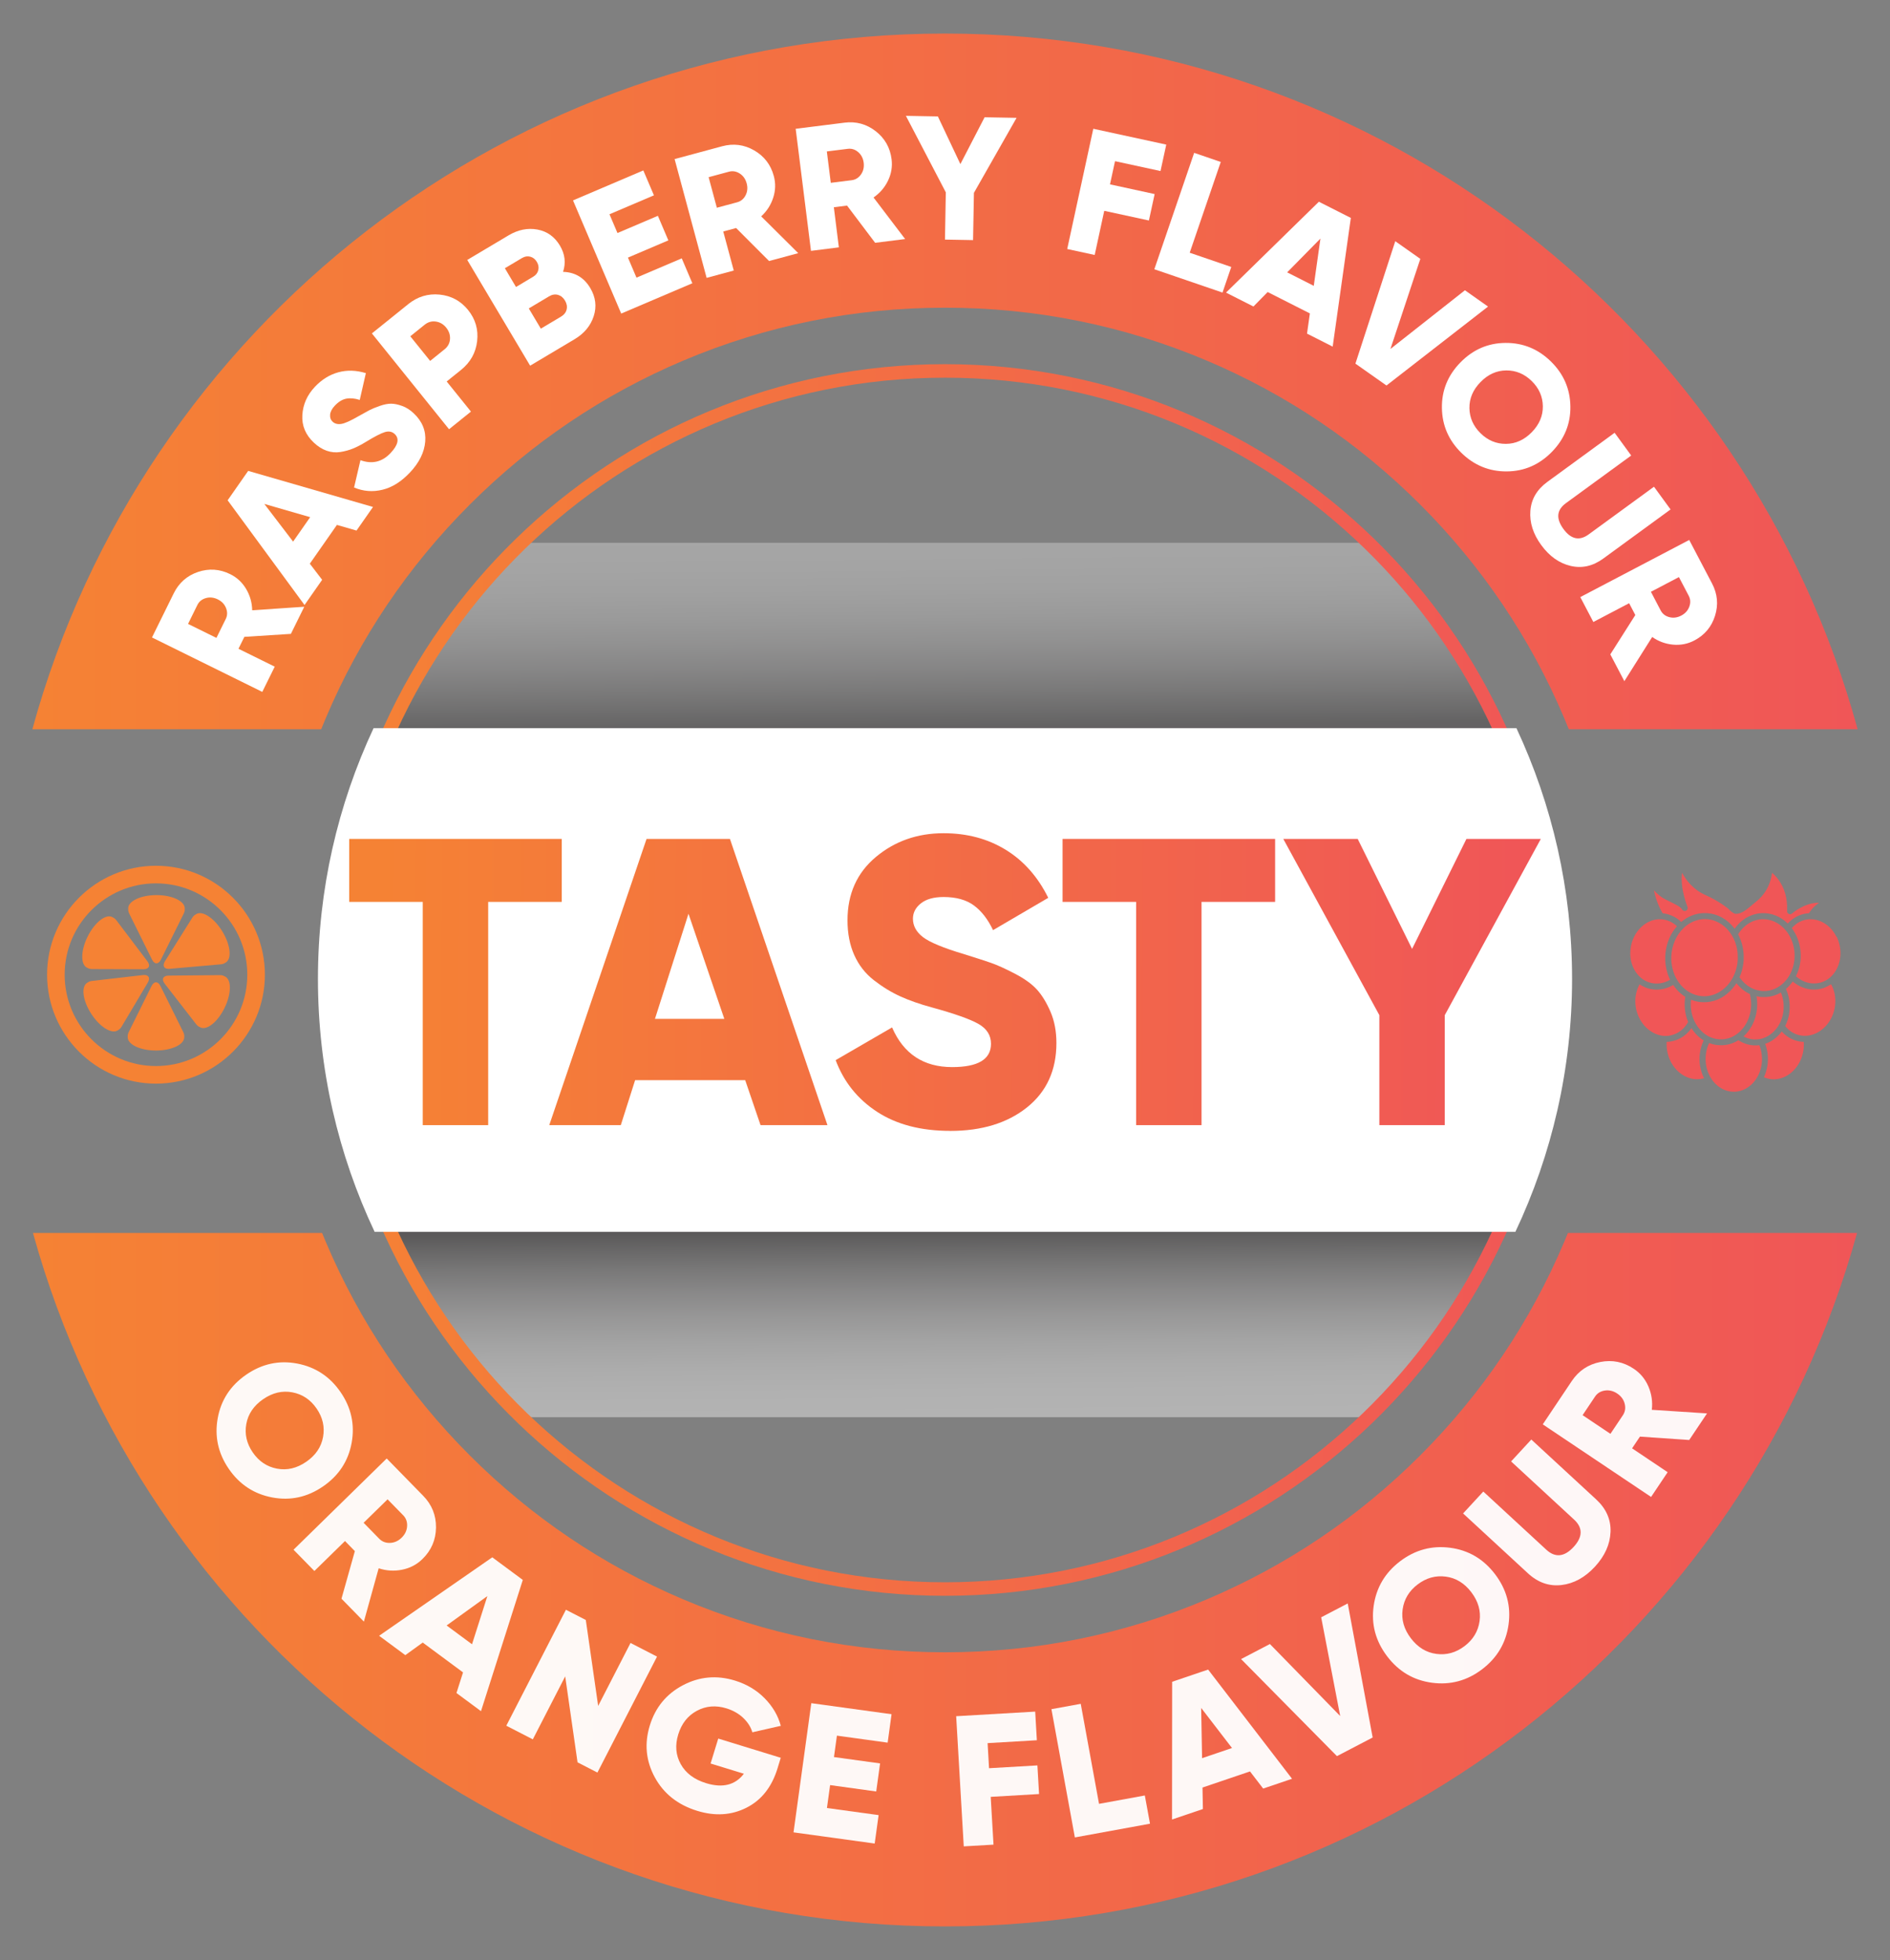 <svg xmlns="http://www.w3.org/2000/svg" xmlns:xlink="http://www.w3.org/1999/xlink" viewBox="0 0 139.832 144.976"><rect x="0" y="0" width="139.832" height="144.976" fill="#808080" stroke="none"/><defs><style>      .cls-1 {        fill: url(#linear-gradient-3);        opacity: .4;      }      .cls-1, .cls-2, .cls-3, .cls-4, .cls-5, .cls-6, .cls-7, .cls-8, .cls-9, .cls-10, .cls-11 {        stroke-width: 0px;      }      .cls-1, .cls-4 {        mix-blend-mode: multiply;      }      .cls-2 {        fill: url(#linear-gradient);      }      .cls-3 {        fill: url(#linear-gradient-6);      }      .cls-12 {        fill: none;        stroke: url(#linear-gradient-4);        stroke-miterlimit: 10;      }      .cls-4 {        fill: url(#linear-gradient-2);        opacity: .3;      }      .cls-13 {        isolation: isolate;      }      .cls-5 {        fill: url(#linear-gradient-5);      }      .cls-6 {        fill: #fff;      }      .cls-7 {        fill: url(#linear-gradient-7);      }      .cls-8 {        fill: url(#linear-gradient-9);      }      .cls-9 {        fill: url(#linear-gradient-8);      }      .cls-10 {        fill: #f05657;      }      .cls-14 {        opacity: .95;      }      .cls-11 {        fill: #f58234;      }    </style><linearGradient id="linear-gradient" x1="2.395" y1="72.488" x2="137.437" y2="72.488" gradientUnits="userSpaceOnUse"><stop offset="0" stop-color="#f58234"></stop><stop offset="1" stop-color="#f05657"></stop></linearGradient><linearGradient id="linear-gradient-2" x1="69.8" y1="40.206" x2="69.915" y2="53.749" gradientUnits="userSpaceOnUse"><stop offset="0" stop-color="#fff"></stop><stop offset=".127" stop-color="#fafafa"></stop><stop offset=".26" stop-color="#eee"></stop><stop offset=".397" stop-color="#d9d9d9"></stop><stop offset=".535" stop-color="#bcbbbb"></stop><stop offset=".675" stop-color="#979596"></stop><stop offset=".817" stop-color="#696767"></stop><stop offset=".957" stop-color="#343132"></stop><stop offset="1" stop-color="#231f20"></stop></linearGradient><linearGradient id="linear-gradient-3" x1="69.953" y1="91.093" x2="70.069" y2="104.635" gradientUnits="userSpaceOnUse"><stop offset="0" stop-color="#231f20"></stop><stop offset=".043" stop-color="#343132"></stop><stop offset=".183" stop-color="#696767"></stop><stop offset=".325" stop-color="#979596"></stop><stop offset=".465" stop-color="#bcbbbb"></stop><stop offset=".603" stop-color="#d9d9d9"></stop><stop offset=".74" stop-color="#eee"></stop><stop offset=".873" stop-color="#fafafa"></stop><stop offset="1" stop-color="#fff"></stop></linearGradient><linearGradient id="linear-gradient-4" x1="24.365" x2="115.467" xlink:href="#linear-gradient"></linearGradient><linearGradient id="linear-gradient-5" x1="27.879" y1="72.61" x2="112.303" y2="72.903" xlink:href="#linear-gradient"></linearGradient><linearGradient id="linear-gradient-6" x1="27.879" y1="72.572" x2="112.303" y2="72.865" xlink:href="#linear-gradient"></linearGradient><linearGradient id="linear-gradient-7" x1="27.879" y1="72.493" x2="112.303" y2="72.786" xlink:href="#linear-gradient"></linearGradient><linearGradient id="linear-gradient-8" x1="27.879" y1="72.426" x2="112.303" y2="72.72" xlink:href="#linear-gradient"></linearGradient><linearGradient id="linear-gradient-9" x1="27.88" y1="72.361" x2="112.303" y2="72.654" xlink:href="#linear-gradient"></linearGradient></defs><g class="cls-13"><g id="Layer_1" data-name="Layer 1"><g><path class="cls-11" d="m13.669,67.191c0-.542-.937-.982-2.093-.982s-2.092.439-2.092.982c0,.017,0,.033.003.05-.009.099.014.215.075.338l.512,1.033c.182.367.479.967.661,1.334l.512,1.033c.182.367.479.367.661,0l.512-1.033c.182-.367.479-.967.661-1.334l.512-1.033c.061-.123.084-.239.075-.338.002-.017.003-.033.003-.05Z"></path><path class="cls-11" d="m13.633,76.723c0,.542-.937.982-2.093.982s-2.092-.439-2.092-.982c0-.017.001-.033.003-.05-.009-.099.014-.215.075-.338l.512-1.033c.182-.367.479-.967.661-1.334l.512-1.033c.182-.367.479-.367.661,0l.512,1.033c.182.367.479.967.661,1.334l.512,1.033c.061.123.084.238.075.338.002.016.003.033.003.05Z"></path><path class="cls-11" d="m6.44,72.702c-.455.295-.315,1.32.313,2.29.628.97,1.506,1.518,1.961,1.223.014-.009.028-.019.04-.029.088-.046.172-.128.243-.247l.589-.99c.209-.352.552-.928.761-1.28l.589-.991c.209-.352.048-.602-.359-.555l-1.145.132c-.407.047-1.073.123-1.48.17l-1.145.132c-.136.016-.246.059-.324.12-.015.007-.029.016-.043.025Z"></path><path class="cls-11" d="m14.516,67.615c.462-.283,1.328.289,1.932,1.277.605.988.72,2.019.257,2.302-.014.009-.029.017-.044.023-.08.06-.19.1-.327.112l-1.149.101c-.408.036-1.076.095-1.484.131l-1.149.102c-.408.036-.564-.218-.346-.565l.614-.976c.218-.347.574-.915.792-1.262l.613-.977c.073-.116.16-.196.249-.24.013-.01.027-.02.041-.028Z"></path><path class="cls-11" d="m8.303,67.832c-.485-.243-1.297.399-1.813,1.433-.517,1.034-.542,2.068-.057,2.311.015.007.03.014.045.02.085.052.198.083.336.084l1.153.004c.41.001,1.08.004,1.489.005l1.153.004c.41.001.543-.265.295-.591l-.695-.919c-.247-.327-.651-.861-.898-1.187l-.696-.919c-.083-.11-.176-.182-.268-.218-.014-.009-.028-.017-.043-.024Z"></path><path class="cls-11" d="m16.649,72.229c.488.236.476,1.271-.028,2.311-.503,1.04-1.307,1.692-1.795,1.456-.015-.007-.029-.015-.044-.024-.093-.035-.187-.106-.271-.214l-.707-.911c-.251-.323-.662-.853-.913-1.176l-.707-.911c-.251-.323-.121-.591.288-.595l1.152-.011c.41-.004,1.08-.01,1.489-.014l1.152-.011c.138-.001.251.028.337.08.015.006.031.012.046.019Z"></path><path class="cls-11" d="m11.54,80.155c-4.443,0-8.058-3.615-8.058-8.058s3.615-8.058,8.058-8.058,8.058,3.615,8.058,8.058-3.615,8.058-8.058,8.058Zm6.756-8.058c0-3.725-3.031-6.756-6.756-6.756s-6.756,3.031-6.756,6.756,3.031,6.757,6.756,6.757,6.756-3.031,6.756-6.757Z"></path></g><path class="cls-2" d="m116.003,91.199c-.088.216-.177.431-.268.647-2.505,5.921-6.091,11.239-10.657,15.805-4.566,4.566-9.884,8.152-15.805,10.657-6.133,2.593-12.646,3.909-19.357,3.909s-13.225-1.315-19.357-3.909c-5.921-2.505-11.239-6.091-15.805-10.657-4.566-4.566-8.152-9.884-10.657-15.805-.091-.215-.18-.43-.268-.647H2.44c8.185,29.578,35.295,51.294,67.477,51.294s59.292-21.716,67.477-51.294h-21.39ZM69.916,2.483C37.676,2.483,10.525,24.279,2.395,53.94h21.369c.109-.27.22-.54.333-.809,2.505-5.921,6.091-11.239,10.657-15.805,4.566-4.566,9.884-8.152,15.805-10.657,6.133-2.593,12.646-3.909,19.357-3.909s13.225,1.315,19.357,3.909c5.921,2.505,11.239,6.091,15.805,10.657,4.566,4.566,8.152,9.884,10.657,15.805.113.269.225.539.333.809h21.369C129.307,24.279,102.157,2.483,69.916,2.483Z"></path><g><path class="cls-6" d="m21.521,46.887l-3.441.219-.437.883,2.683,1.323-.921,1.866-8.161-4.026,1.61-3.264c.383-.776.98-1.304,1.793-1.58.812-.275,1.607-.222,2.385.162.498.245.891.61,1.178,1.095s.437,1.011.448,1.576l3.853-.26-.989,2.006Zm-7.608-.737l2.099,1.034.69-1.398c.127-.257.133-.526.021-.809-.112-.282-.315-.496-.611-.642-.295-.146-.59-.177-.881-.095-.292.084-.502.253-.629.51l-.689,1.399Z"></path><path class="cls-6" d="m26.378,39.245l-1.451-.418-2.005,2.869.912,1.191-1.303,1.865-5.689-7.746,1.519-2.175,9.236,2.668-1.219,1.745Zm-4.693.817l1.263-1.808-3.392-.979,2.129,2.786Z"></path><path class="cls-6" d="m30.328,34.95c-.635.676-1.312,1.102-2.03,1.275-.718.176-1.418.121-2.102-.165l.472-2.021c.862.312,1.604.135,2.228-.527.564-.6.666-1.068.307-1.408-.195-.182-.439-.23-.73-.142-.292.089-.76.33-1.404.724-.336.206-.65.369-.94.488-.292.119-.607.206-.949.26-.342.053-.679.021-1.01-.094-.331-.116-.649-.314-.952-.602-.611-.575-.896-1.254-.849-2.038.047-.782.354-1.478.925-2.085.511-.541,1.09-.9,1.737-1.077s1.327-.156,2.038.062l-.453,1.982c-.365-.117-.696-.149-.992-.094-.295.055-.579.228-.853.518-.214.227-.329.449-.348.664s.042.387.181.519c.164.153.379.21.645.168.266-.041.699-.236,1.303-.587.331-.188.59-.33.777-.429.188-.097.444-.203.771-.317.328-.114.611-.168.851-.164s.508.061.805.169c.298.106.583.288.854.544.631.593.914,1.287.85,2.085-.064.796-.44,1.56-1.13,2.292Z"></path><path class="cls-6" d="m30.197,22.501c.694-.561,1.473-.796,2.332-.71.859.087,1.562.468,2.104,1.142.544.674.767,1.442.668,2.301-.099.857-.495,1.567-1.19,2.128l-1.063.855,1.795,2.228-1.62,1.305-5.708-7.087,2.683-2.161Zm2.69,3.34c.25-.2.386-.453.406-.76s-.073-.587-.279-.844c-.207-.257-.462-.406-.766-.451-.303-.045-.579.033-.829.233l-1.062.856,1.468,1.822,1.062-.857Z"></path><path class="cls-6" d="m41.657,20.108c.884.027,1.555.426,2.011,1.193.403.678.489,1.373.258,2.086s-.704,1.281-1.42,1.707l-3.284,1.955-4.653-7.821,3.061-1.821c.7-.416,1.409-.559,2.129-.428.718.133,1.275.529,1.67,1.193.372.625.448,1.271.229,1.936Zm-3.031-1.025l-1.273.758.824,1.387,1.273-.76c.201-.119.326-.281.375-.487.05-.206.014-.409-.105-.609-.12-.201-.281-.33-.486-.385-.204-.055-.406-.022-.607.097Zm2.883,4.336c.223-.133.361-.309.413-.525.053-.217.012-.439-.121-.662-.134-.225-.307-.363-.523-.423-.217-.058-.436-.02-.659.113l-1.496.892.89,1.496,1.497-.891Z"></path><path class="cls-6" d="m47.089,20.537l3.35-1.427.784,1.842-5.263,2.242-3.566-8.371,5.202-2.217.785,1.842-3.289,1.401.591,1.388,2.99-1.274.774,1.817-2.989,1.274.631,1.482Z"></path><path class="cls-6" d="m56.899,19.307l-2.438-2.441-.951.258.778,2.887-2.008.542-2.369-8.786,3.515-.948c.837-.226,1.628-.123,2.371.304.743.428,1.229,1.06,1.453,1.896.145.536.13,1.072-.045,1.607-.174.537-.47.996-.887,1.378l2.739,2.721-2.159.583Zm-4.471-6.2l.608,2.259,1.507-.405c.275-.075.482-.247.621-.518.138-.271.164-.565.078-.883-.086-.318-.257-.56-.512-.725-.256-.163-.521-.21-.797-.135l-1.506.406Z"></path><path class="cls-6" d="m64.747,17.96l-2.077-2.752-.978.121.371,2.968-2.063.259-1.132-9.029,3.612-.453c.859-.108,1.628.102,2.305.628.678.526,1.071,1.22,1.179,2.08.069.55-.021,1.079-.267,1.586s-.603.919-1.069,1.24l2.338,3.074-2.219.278Zm-3.573-6.758l.292,2.321,1.547-.193c.285-.036.514-.178.688-.427.174-.25.24-.537.199-.865-.041-.326-.176-.588-.406-.787-.23-.197-.486-.278-.771-.242l-1.549.193Z"></path><path class="cls-6" d="m75.211,8.717l-3.155,5.548-.064,3.495-2.078-.038.062-3.496-2.953-5.657,2.366.043,1.665,3.526,1.792-3.464,2.365.043Z"></path><path class="cls-6" d="m85.861,12.651l-3.366-.729-.372,1.715,3.304.717-.425,1.956-3.304-.716-.707,3.265-2.033-.44,1.929-8.894,5.399,1.171-.425,1.955Z"></path><path class="cls-6" d="m88.02,18.694l3.075,1.053-.648,1.895-5.043-1.726,2.946-8.61,1.968.674-2.298,6.715Z"></path><path class="cls-6" d="m96.7,24.677l.211-1.494-3.123-1.582-1.052,1.07-2.03-1.027,6.871-6.722,2.365,1.197-1.343,9.52-1.899-.962Zm-1.469-4.531l1.968.997.493-3.495-2.461,2.498Z"></path><path class="cls-6" d="m100.281,26.897l2.948-9.055,1.854,1.306-2.212,6.665,5.512-4.342,1.71,1.206-7.514,5.838-2.299-1.618Z"></path><path class="cls-6" d="m111.477,34.87c-1.293.008-2.41-.449-3.353-1.369-.942-.922-1.424-2.027-1.444-3.321-.021-1.292.436-2.416,1.368-3.37.934-.955,2.046-1.437,3.339-1.445,1.293-.008,2.411.447,3.353,1.369.942.92,1.424,2.027,1.445,3.32.021,1.292-.436,2.416-1.369,3.37-.933.955-2.046,1.437-3.339,1.446Zm-2.761-4.68c.012.712.287,1.334.826,1.86.539.527,1.166.788,1.879.782.715-.005,1.35-.293,1.908-.862.557-.57.83-1.213.818-1.926-.011-.714-.286-1.335-.826-1.862-.539-.526-1.166-.787-1.879-.782-.714.005-1.35.292-1.906.862-.559.571-.831,1.213-.82,1.928Z"></path><path class="cls-6" d="m116.2,41.859c-.844-.2-1.566-.713-2.17-1.539-.604-.825-.871-1.671-.805-2.535s.485-1.577,1.256-2.14l4.977-3.633,1.227,1.682-4.83,3.524c-.686.501-.748,1.136-.187,1.906s1.187.905,1.872.403l4.831-3.524,1.226,1.68-4.977,3.632c-.771.562-1.577.744-2.42.544Z"></path><path class="cls-6" d="m119.139,48.403l1.85-2.91-.458-.873-2.647,1.388-.966-1.842,8.059-4.226,1.691,3.223c.402.769.475,1.562.22,2.381-.256.818-.767,1.431-1.534,1.832-.492.258-1.018.359-1.579.307s-1.074-.242-1.537-.566l-2.06,3.268-1.038-1.98Zm5.076-5.716l-2.072,1.087.724,1.383c.134.253.348.417.641.493.295.075.588.036.879-.116.292-.153.49-.372.596-.658.104-.284.091-.553-.042-.806l-.725-1.383Z"></path></g><g><path class="cls-4" d="m110.97,53.858H28.863c2.341-5.161,5.627-9.806,9.637-13.711h62.832c4.011,3.905,7.296,8.55,9.637,13.711Z"></path><path class="cls-1" d="m110.97,91.117c-2.341,5.161-5.627,9.806-9.637,13.711h-62.665c-4.042-3.898-7.361-8.544-9.73-13.711h82.032Z"></path></g><path class="cls-12" d="m114.967,72.488c0,1.905-.119,3.781-.35,5.624-.576,4.614-1.854,9.013-3.723,13.087-2.369,5.167-5.687,9.813-9.73,13.711-8.107,7.815-19.126,12.629-31.249,12.629s-23.142-4.814-31.249-12.629c-4.042-3.898-7.361-8.544-9.73-13.711-1.869-4.074-3.147-8.473-3.723-13.087-.23-1.843-.35-3.719-.35-5.624,0-6.609,1.43-12.889,3.998-18.548,2.341-5.161,5.627-9.806,9.637-13.711,8.121-7.912,19.21-12.792,31.416-12.792s23.296,4.879,31.416,12.792c4.011,3.905,7.296,8.55,9.637,13.711,2.568,5.659,3.998,11.939,3.998,18.548Z"></path><path class="cls-6" d="m116.31,72.407c0,6.672-1.502,13.009-4.194,18.711H27.717c-2.692-5.701-4.194-12.039-4.194-18.711,0-6.609,1.473-12.889,4.117-18.548h84.553c2.644,5.659,4.117,11.939,4.117,18.548Z"></path><g><path class="cls-10" d="m123.536,76.598c.018-.003.035-.006.052-.01.005,0,.01-.002.014-.003.02-.004.041-.009.061-.014,0,0,0,0,0,0,.031-.008.062-.016.092-.025.002,0,.004-.001.006-.002.029-.009.058-.019.087-.029.003-.001.006-.002.009-.003.028-.01.055-.021.082-.032.004-.002.008-.003.011-.005.027-.011.053-.023.079-.036.004-.002.008-.004.012-.006.026-.013.051-.026.076-.04.004-.002.009-.005.013-.007.025-.014.049-.029.073-.044.004-.003.008-.005.012-.008.024-.015.048-.031.071-.048.004-.003.008-.005.011-.008.024-.017.047-.034.07-.052.003-.003.006-.005.01-.008.023-.019.046-.038.069-.058.002-.002.005-.004.007-.006.023-.021.046-.042.068-.064.001-.001.002-.002.003-.003.022-.022.044-.044.065-.067.001-.001.003-.003.004-.004.021-.023.042-.047.062-.071.002-.003.004-.005.007-.008.02-.024.039-.048.057-.072.003-.003.005-.007.008-.01.018-.024.036-.049.053-.075.003-.004.005-.008.008-.012.017-.025.034-.051.05-.077.003-.004.005-.009.008-.013.016-.026.031-.053.047-.081.001-.002.002-.004.004-.006-.03-.071-.057-.144-.082-.218,0-.002-.002-.004-.002-.006l-.002-.007s0-.004-.001-.005c-.003-.01-.006-.019-.009-.029,0-.001,0-.003-.001-.004-.003-.009-.006-.019-.009-.028-.001-.003-.002-.006-.003-.009l-.002-.007s-.002-.007-.003-.01c0-.002-.001-.004-.002-.006-.004-.012-.007-.024-.01-.036-.002-.006-.004-.013-.006-.019-.001-.003-.002-.007-.003-.01,0,0-.001-.004-.001-.005,0-.002,0-.004-.001-.006-.014-.052-.027-.105-.039-.158,0-.002-.001-.004-.002-.007l-.002-.007s-.001-.007-.002-.01c-.004-.02-.008-.04-.012-.06,0-.002-.001-.004-.002-.007l-.004-.019s0-.002,0-.004c-.004-.02-.007-.04-.011-.06,0-.001,0-.002,0-.003l-.003-.02s0-.003,0-.004c-.004-.022-.007-.045-.01-.067,0-.001,0-.003,0-.004v-.01s-.001-.001-.002-.002c-.004-.028-.007-.056-.01-.084,0,0,0-.002,0-.002v-.014s-.002-.002-.002-.003c-.002-.022-.004-.044-.006-.066,0,0,0-.001,0-.002l-.002-.027s0-.001,0-.002c0-.002,0-.004,0-.006,0-.002,0-.003,0-.005-.001-.016-.002-.031-.003-.047,0,0,0,0,0,0,0-.01-.001-.02-.002-.03h0s0-.005,0-.008c0-.017-.001-.035-.002-.052,0,0,0,0,0,0v-.02s0-.008-.001-.011c0-.028-.001-.055-.001-.083,0-.041,0-.082.002-.123,0-.01,0-.019.001-.029.002-.041.004-.081.007-.121,0-.005,0-.009.001-.014.003-.037.007-.074.011-.111.001-.009.002-.018.003-.027.005-.04.01-.08.017-.119,0-.002,0-.004,0-.006-.003-.002-.006-.004-.009-.006-.009-.006-.017-.011-.026-.017-.014-.009-.029-.019-.043-.028-.009-.006-.018-.012-.027-.019-.014-.009-.027-.019-.041-.029-.009-.007-.018-.013-.027-.02-.013-.01-.027-.02-.04-.03-.009-.007-.018-.014-.027-.02-.014-.011-.027-.021-.04-.032-.008-.007-.017-.013-.025-.02-.015-.012-.029-.024-.043-.037-.007-.006-.014-.012-.02-.018-.021-.018-.042-.037-.062-.056,0,0,0,0,0,0-.02-.019-.04-.038-.06-.057-.007-.007-.013-.013-.02-.02-.013-.013-.026-.027-.039-.04-.008-.008-.015-.016-.023-.024-.012-.013-.023-.025-.035-.038-.008-.009-.016-.017-.023-.026-.011-.013-.022-.025-.033-.038-.008-.009-.015-.018-.023-.027-.011-.013-.021-.026-.032-.039-.007-.009-.015-.018-.022-.028-.011-.014-.022-.027-.032-.041-.007-.009-.014-.018-.02-.027-.012-.015-.023-.031-.034-.047-.006-.008-.011-.015-.017-.023-.017-.023-.033-.047-.049-.071-.007.004-.014.008-.021.012-.019.011-.037.022-.056.032-.012.007-.025.014-.037.02-.019.01-.039.02-.058.03-.012.006-.024.012-.036.018-.022.011-.044.021-.066.03-.01.004-.019.009-.029.013-.032.014-.064.027-.096.039-.003.001-.006.002-.009.003-.029.011-.059.022-.088.031-.011.004-.021.007-.032.01-.022.007-.044.014-.066.02-.012.004-.025.007-.037.01-.02.006-.041.011-.062.016-.013.003-.026.006-.039.009-.021.005-.041.009-.062.013-.013.002-.026.005-.038.007-.022.004-.044.007-.065.01-.012.002-.023.004-.035.005-.027.003-.053.006-.08.009-.007,0-.013.002-.02.002-.033.003-.067.005-.101.006-.009,0-.018,0-.026,0-.02,0-.041.001-.061.001-.006,0-.011,0-.017,0-.002,0-.004,0-.006,0-.003,0-.005,0-.008,0-.031,0-.063-.001-.094-.003-.004,0-.009,0-.013,0-.032-.002-.064-.005-.096-.008-.004,0-.007,0-.011-.001-.033-.004-.065-.008-.098-.013-.002,0-.004,0-.007-.001-.034-.005-.068-.011-.102-.018,0,0,0,0,0,0-.033-.007-.067-.015-.1-.023-.005-.001-.01-.002-.015-.004-.031-.008-.061-.017-.091-.026-.007-.002-.014-.004-.021-.006-.029-.009-.059-.019-.087-.03-.006-.002-.013-.005-.019-.007-.03-.011-.06-.023-.089-.035,0,0-.002,0-.003-.001-.002,0-.004-.002-.006-.003-.134-.057-.263-.128-.384-.21-.242.427-.349.944-.308,1.466.002.021.004.042.006.063.009.084.021.167.037.25.008.042.017.083.027.125.019.079.042.157.068.234.026.076.054.151.086.224.079.182.177.353.291.509.159.219.351.409.569.563.107.075.218.14.331.194.032.015.065.03.098.043.199.082.404.13.61.143.003,0,.005,0,.008,0,.136.008.272.002.406-.02.003,0,.006-.001.009-.002Z"></path><path class="cls-10" d="m121.382,72.312s.002.001.003.002c.012.01.024.02.036.03.007.006.015.012.022.017.018.014.036.028.055.042.013.009.026.019.039.028.01.007.02.014.03.02.021.014.043.028.065.041.006.004.013.008.019.011.025.015.05.029.076.042.002.001.004.002.006.003.057.03.116.057.176.08.001,0,.003.001.004.002.029.011.059.022.089.032.003.001.006.002.009.003.029.009.059.018.089.026.003,0,.007.002.01.003.03.008.061.015.092.022.031.006.062.012.093.016.005,0,.01.001.015.002.005,0,.01.001.015.002.021.003.042.006.063.008.005,0,.009,0,.014.001.007,0,.015.001.022.002.019.001.038.003.058.004.004,0,.008,0,.012,0,.009,0,.018,0,.026,0,.019,0,.037,0,.056,0,.003,0,.005,0,.008,0,.01,0,.021,0,.031,0,.019,0,.037-.001.056-.002,0,0,.002,0,.002,0,.012,0,.024-.001.035-.002.019-.002.038-.004.057-.006.012-.001.024-.003.036-.004.02-.003.04-.006.06-.009.011-.002.022-.003.033-.005.023-.004.046-.009.069-.014.008-.002.015-.003.023-.005.03-.007.059-.015.088-.023.009-.002.017-.005.026-.008.022-.007.043-.013.065-.021.01-.004.02-.007.031-.011,0,0,.001,0,.002,0,.019-.007.038-.014.057-.022.009-.003.017-.007.026-.011.004-.002.008-.003.012-.005.017-.007.034-.015.051-.022.007-.003.013-.006.02-.009.007-.003.013-.006.02-.009.016-.008.033-.016.049-.024.005-.002.009-.005.014-.007.009-.004.017-.009.026-.014.016-.009.033-.018.049-.028.002-.001.005-.003.007-.004.01-.006.021-.012.031-.018.001,0,.002-.001.003-.002-.022-.044-.042-.089-.062-.134,0,0,0-.002-.001-.002l-.003-.007s0-.003-.002-.004c-.031-.07-.059-.141-.085-.214,0,0,0,0,0,0l-.003-.008s0,0,0,0c-.013-.036-.025-.072-.037-.109,0,0,0,0,0,0h0c-.063-.199-.109-.404-.137-.614,0,0,0,0,0-.001v-.007s0,0,0-.001c-.005-.036-.009-.072-.013-.109,0,0,0,0,0,0l-.002-.021s0-.002,0-.003c0-.006-.001-.012-.002-.019-.002-.021-.004-.042-.005-.063,0-.009-.001-.018-.002-.027,0,0,0-.001,0-.002v-.02s-.001-.002-.001-.003c0-.017-.002-.034-.003-.051,0-.017-.001-.035-.002-.052,0,0,0,0,0-.001v-.015s0-.001,0-.002c0-.005,0-.01,0-.015,0-.012,0-.024,0-.036,0-.021,0-.041,0-.062,0,0,0,0,0,0h0s0-.012,0-.012c0-.01,0-.02,0-.03,0-.034.001-.069.003-.103,0-.016.002-.032.003-.048,0-.01,0-.02.002-.03,0-.003,0-.006,0-.008,0,0,0,0,0,0l.002-.022c.001-.021.003-.042.005-.063,0,0,0,0,0,0,0-.007.001-.014.002-.022v-.002c.071-.762.369-1.467.851-2.01-.006-.005-.011-.011-.017-.016-.007-.006-.013-.012-.02-.019-.012-.011-.024-.022-.037-.033-.006-.005-.012-.011-.018-.016-.016-.014-.032-.027-.049-.04-.003-.002-.005-.004-.007-.006-.019-.015-.038-.029-.057-.043-.006-.004-.012-.008-.017-.012-.014-.01-.028-.019-.042-.029-.007-.005-.015-.01-.022-.014-.013-.008-.026-.016-.039-.024-.008-.005-.016-.009-.023-.014-.013-.008-.026-.015-.04-.023-.008-.004-.015-.008-.023-.013-.015-.008-.03-.016-.046-.024-.006-.003-.011-.006-.017-.009-.021-.01-.042-.02-.064-.03-.005-.002-.01-.004-.015-.006-.017-.007-.033-.014-.05-.021-.008-.003-.016-.006-.024-.009-.014-.005-.028-.011-.043-.016-.009-.003-.017-.006-.026-.009-.014-.005-.028-.009-.042-.014-.009-.003-.017-.005-.026-.008-.015-.004-.031-.009-.046-.013-.008-.002-.015-.004-.023-.006-.023-.006-.046-.011-.069-.016-.028-.006-.055-.011-.083-.015-.004,0-.007-.001-.011-.002-.026-.004-.052-.007-.079-.01-.005,0-.01-.001-.015-.002-.026-.003-.052-.004-.077-.006-.005,0-.01,0-.015,0-.026-.001-.052-.002-.078-.002-.005,0-.01,0-.014,0-.019,0-.038,0-.057.001-.005,0-.011,0-.016,0-.022.001-.044.002-.066.004-.006,0-.012.001-.018.002-.019.002-.037.004-.056.006-.005,0-.009.001-.014.002-.022.003-.043.006-.065.01-.006.001-.013.002-.019.003-.02.004-.039.007-.059.011-.003,0-.006.001-.009.002-.022.005-.043.01-.065.016-.006.002-.013.003-.019.005-.022.006-.043.012-.065.018-.003,0-.006.002-.009.003-.019.006-.039.012-.058.019-.006.002-.012.004-.018.006-.021.008-.042.015-.064.024-.004.002-.009.004-.013.005-.018.007-.037.015-.055.023-.005.002-.011.005-.016.007-.021.009-.042.019-.063.029-.005.002-.01.005-.014.007-.018.009-.036.018-.054.028-.004.002-.009.005-.013.007-.021.011-.041.023-.062.035-.005.003-.01.006-.015.009-.019.011-.037.023-.056.035-.003.002-.005.003-.008.005-.021.013-.041.027-.061.041-.005.003-.01.007-.015.01-.021.015-.041.029-.061.045-.479.365-.814.913-.943,1.545-.041.197-.059.395-.057.59.005.428.112.842.315,1.202.125.221.28.409.458.562Z"></path><path class="cls-10" d="m125.777,78.842c-.004-.023-.007-.046-.01-.069,0-.003,0-.006-.001-.01-.005-.038-.009-.076-.013-.115,0-.008-.002-.015-.002-.023-.001-.013-.002-.027-.003-.04-.001-.016-.002-.031-.003-.047,0-.012-.001-.024-.002-.036,0-.018-.002-.037-.002-.055,0-.01,0-.019,0-.029,0-.028-.001-.057-.001-.085,0-.033,0-.066.002-.099,0-.011,0-.021.001-.032,0-.022.002-.044.003-.066,0-.012.002-.025.003-.037.001-.02.003-.041.005-.061.001-.013.002-.026.004-.038.002-.02.004-.04.007-.061.002-.012.003-.025.005-.037.003-.021.006-.043.009-.064.002-.011.003-.022.005-.033.005-.028.009-.055.015-.083,0-.004.001-.008.002-.013.006-.032.013-.063.02-.094.002-.009.005-.019.007-.028.005-.022.01-.044.016-.066.003-.012.006-.023.009-.035.005-.02.011-.039.016-.058.004-.012.007-.024.011-.036.006-.019.012-.038.018-.057.004-.012.008-.024.012-.035.007-.02.014-.039.021-.059.004-.011.008-.021.012-.032.009-.024.018-.047.028-.07.002-.006.005-.012.007-.019.012-.029.025-.058.038-.087.004-.008.008-.016.011-.025.008-.017.015-.033.023-.05-.357-.218-.669-.528-.91-.911,0,0,0,0-.001.001-.019.027-.038.053-.057.079-.002.003-.004.006-.006.009-.002.003-.004.005-.006.008-.019.025-.039.05-.059.075,0,.001-.002.002-.003.003-.002.003-.004.005-.007.008-.019.023-.038.045-.058.067-.002.003-.004.005-.007.008-.001.001-.002.002-.003.003-.021.023-.042.046-.064.068-.002.002-.004.005-.006.007-.003.003-.005.005-.008.008-.022.022-.045.044-.068.065,0,0,0,0-.001.001-.001.001-.003.003-.004.004-.022.02-.044.04-.067.059-.003.002-.006.005-.008.007-.002.002-.004.003-.005.004-.023.02-.047.039-.071.057-.002.001-.004.003-.006.005-.003.002-.006.005-.009.007-.024.018-.048.036-.073.053,0,0,0,0-.001.001,0,0-.001,0-.002.001,0,0,0,0-.001,0-.025.018-.051.035-.077.052-.006.004-.011.007-.017.011-.026.016-.052.032-.078.047-.005.003-.009.005-.014.008-.025.014-.05.027-.075.04-.004.002-.008.004-.011.006-.027.014-.055.027-.083.04-.006.003-.012.006-.018.008-.028.013-.056.025-.085.036-.003.001-.007.002-.01.004-.027.011-.054.021-.082.03-.005.002-.011.004-.016.006-.029.01-.058.019-.088.028-.006.002-.012.004-.019.005-.031.009-.061.017-.093.025-.02.005-.039.009-.059.014-.002,0-.004,0-.006.001-.007.001-.013.003-.02.004-.002,0-.005,0-.007.001-.008.002-.017.003-.025.005-.004,0-.009.002-.013.002-.008.001-.016.003-.024.004-.004,0-.007.001-.011.002-.003,0-.006.001-.009.002-.007.001-.014.002-.021.003-.008.001-.017.002-.025.004-.013.002-.027.004-.04.005-.009.001-.017.002-.026.003-.013.001-.026.003-.04.004-.009,0-.017.002-.026.002-.013.001-.026.002-.04.003-.009,0-.017.001-.026.002-.013,0-.027.001-.04.002-.002,0-.004,0-.006,0-.02.282.005.567.074.85.155.635.515,1.179,1.013,1.53.489.345,1.054.463,1.59.332.029-.007.057-.015.086-.023-.143-.284-.241-.592-.292-.914,0,0,0,0,0,0Z"></path><path class="cls-10" d="m129.007,70.953s0,.001,0,.002c0,0,0,0,0,0,0,0,0,0,0,0,0,0,0,0,0,0,0,0,0,0,0,0,0,0,0,.001,0,.002,0,0,0,.001,0,.002,0,0,0,0,0,0,0,.003,0,.005,0,.008-.001.024-.002.048-.004.071-.001.023-.003.045-.005.068,0,.005,0,.01-.001.014-.035.41-.134.802-.297,1.169,0,0,.001.002.002.002,0,0,0,0,0,0,0,0,0,0,0,0,0,0,.001.002.002.003.003.004.006.008.008.012,0,0,.001.002.002.003.002.002.003.005.005.007.035.049.072.098.109.144,0,0,.002.002.002.003h0s.003.004.004.006c.003.003.005.006.008.01.001.001.002.003.004.004.012.014.023.028.035.041.002.003.004.005.006.008.002.003.005.005.007.008,0,0,0,0,0,0,.002.002.004.004.006.007.012.013.024.026.036.039.002.002.004.005.006.007.001.001.002.002.003.003,0,0,.002.002.003.003.003.003.006.005.008.008.021.023.044.045.067.068.003.003.006.007.009.01,0,0,.001.001.002.002.002.001.003.003.005.004.002.002.005.004.007.006.009.009.018.017.027.025l.006.006s.006.006.009.009c.003.003.006.006.01.009,0,0,.001,0,.002.001.003.002.006.004.009.007,0,0,0,0,0,0,.011.009.021.019.032.028.003.003.006.005.008.008,0,0,.001,0,.002.001.004.004.009.007.013.011.003.002.006.005.01.007l.006.005c.008.007.017.014.025.021.002.002.004.003.005.005.008.006.016.012.024.019.003.002.006.005.009.007.003.002.006.004.009.006.011.008.022.016.033.024.002.002.004.004.007.005.003.002.006.004.009.006.007.005.014.01.021.015.002.002.005.003.007.005.002.001.004.002.005.003.006.004.012.008.018.012l.008.006s.003.003.005.004c.003.002.006.004.009.006.007.004.013.009.02.013.001,0,.003.002.004.003.002.001.004.002.006.003.009.006.018.011.027.017.001,0,.002.002.003.002.005.003.01.006.016.01.009.005.018.011.027.016.001,0,.003.001.004.002l.021.012s0,0,0,0c.008.005.017.009.025.014.012.006.023.013.035.019.005.003.01.005.014.007.01.005.02.01.029.015.011.006.022.011.034.016.004.002.008.004.011.005.012.005.023.011.035.016.013.006.027.012.04.018,0,0,0,0,0,0,.013.005.025.01.038.015.006.003.013.005.019.008.006.002.012.005.019.007.003.001.007.003.01.004.012.004.023.009.035.013.007.002.013.005.02.007.017.006.034.011.051.017.002,0,.004.001.006.002.151.046.307.075.465.085.002,0,.003,0,.005,0,.02.001.039.002.059.003.002,0,.004,0,.006,0,.004,0,.008,0,.012,0,.015,0,.031,0,.046,0,.001,0,.003,0,.004,0,.024,0,.049,0,.073-.002,0,0,0,0,0,0,.023,0,.046-.002.069-.004.003,0,.006,0,.008,0,.008,0,.016-.002.024-.002.013-.001.026-.002.039-.004.014-.002.028-.004.042-.005.009-.001.017-.002.026-.004.017-.003.034-.005.051-.008.005,0,.009-.002.014-.002.02-.004.041-.008.061-.012,0,0,0,0,.001,0,.44-.096.846-.341,1.165-.701,0,0,0,0,0,0,.014-.016.028-.032.042-.049.008-.009.015-.018.022-.027.007-.008.013-.016.02-.024.005-.006.009-.012.014-.018.006-.008.012-.015.018-.023.002-.003.005-.006.007-.01.011-.015.023-.03.034-.046,0,0,0,0,0,0,.058-.08.111-.165.161-.253.002-.003.003-.006.005-.009.018-.033.036-.066.053-.1,0-.001.001-.002.002-.003.145-.29.243-.615.283-.96.001-.009.002-.019.003-.028.002-.017.004-.034.005-.051.002-.024.004-.049.006-.073,0-.013.001-.025.002-.038.001-.021.002-.043.003-.064,0-.008,0-.016,0-.025,0-.029,0-.059,0-.088v-.02s0-.001,0-.002c0,0,0-.002,0-.003,0-.031,0-.062-.002-.094-.002-.04-.004-.08-.007-.119,0,0,0,0,0,0,0,0,0,0,0,0v-.007c-.004-.039-.008-.078-.012-.117,0,0,0,0,0,0v-.005c-.07-.566-.294-1.093-.644-1.506,0,0,0,0,0,0-.457-.54-1.09-.834-1.736-.807-.022,0-.045.002-.067.004-.008,0-.015.001-.023.002-.015.001-.029.002-.044.004-.009,0-.018.002-.026.003-.013.002-.027.003-.04.005-.009.001-.019.003-.028.005-.013.002-.025.004-.038.006-.01.002-.019.004-.029.006-.012.002-.025.005-.037.007-.01.002-.019.004-.029.007-.012.003-.024.005-.036.008-.01.002-.019.005-.028.008-.012.003-.024.006-.036.01-.009.003-.019.006-.028.008-.012.004-.024.007-.036.011-.009.003-.019.006-.028.009-.012.004-.024.008-.035.012-.009.003-.018.007-.027.01-.012.004-.024.009-.035.013-.009.004-.018.007-.027.011-.012.005-.023.009-.035.014-.009.004-.018.008-.027.012-.012.005-.023.01-.034.016-.009.004-.017.008-.026.013-.011.006-.023.011-.034.017-.009.004-.017.009-.026.014-.011.006-.023.012-.034.018-.009.005-.017.01-.025.014-.011.006-.022.013-.033.019-.008.005-.017.01-.025.015-.011.007-.022.013-.033.02-.008.005-.016.011-.024.016-.011.007-.022.014-.032.021-.008.005-.016.011-.024.017-.011.007-.021.015-.032.023-.008.006-.016.012-.024.018-.01.008-.021.016-.031.024-.008.006-.016.012-.023.018-.01.008-.02.016-.031.024-.008.006-.015.013-.023.019-.01.008-.02.017-.03.025-.008.007-.015.014-.023.02-.01.009-.019.017-.029.026-.008.007-.015.014-.022.021-.009.009-.019.018-.028.027-.007.007-.015.015-.022.022-.009.009-.018.018-.027.028-.007.008-.014.015-.022.023-.009.009-.018.019-.026.029-.007.008-.014.016-.021.024-.009.01-.017.019-.026.029-.007.008-.014.017-.021.025-.008.01-.016.02-.025.03-.007.009-.014.017-.021.026-.008.01-.016.02-.024.031-.007.009-.013.018-.02.027-.008.01-.015.021-.023.031-.007.009-.013.019-.02.028-.007.011-.015.021-.022.032-.006.01-.013.019-.019.029-.007.011-.014.021-.021.032-.006.01-.012.02-.019.03-.004.007-.009.014-.013.021.164.308.282.644.348.996,0,.004.001.008.002.012.013.073.025.146.034.219,0,.008.002.015.003.023.008.071.015.143.019.215,0,.009.001.019.002.028.002.035.003.07.004.106,0,.001,0,.002,0,.004,0,.035,0,.071,0,.106,0,.009,0,.019,0,.028,0,.035-.001.071-.003.106Z"></path><path class="cls-10" d="m123.254,67.594c.029.006.058.013.087.02.009.002.018.005.028.007.019.005.039.01.058.016.011.003.021.006.032.01.018.005.036.011.053.017.011.004.022.007.032.011.018.006.035.013.053.019.01.004.02.008.031.012.019.008.038.016.057.024.008.003.016.007.024.01.027.012.054.024.08.037.003.001.005.003.008.004.024.012.047.024.07.036.009.005.017.01.026.014.017.01.034.019.051.029.01.006.019.012.029.017.016.01.032.02.047.03.01.006.019.012.029.019.016.01.031.021.047.032.009.006.018.013.027.019.017.012.034.025.051.038.007.005.014.01.02.016.023.018.047.037.069.057.004.004.008.007.013.011.018.016.037.032.055.049.008.007.016.015.023.022.01.009.02.018.03.028.467-.396,1.021-.623,1.602-.656.003,0,.006,0,.009,0,.017,0,.033-.002.05-.002.007,0,.015,0,.022,0,.014,0,.027,0,.041,0,.012,0,.024,0,.036,0,.01,0,.019,0,.029,0,.023,0,.045,0,.068.002.007,0,.013,0,.02.001.019,0,.037.002.056.003.002,0,.005,0,.007,0,.749.055,1.435.428,1.94,1.057.025.031.05.064.074.096,0,0,.001-.002.002-.003.005-.008.011-.015.016-.022.011-.016.022-.031.034-.047.007-.009.014-.018.021-.027.01-.013.021-.027.031-.04.007-.009.015-.019.022-.028.01-.013.021-.025.031-.038.008-.009.015-.018.023-.027.011-.012.021-.025.032-.037.008-.009.016-.017.023-.026.011-.012.023-.025.035-.037.007-.008.015-.016.022-.024.014-.014.027-.028.041-.042.006-.006.011-.011.017-.017.019-.019.039-.038.059-.056.006-.006.012-.011.018-.016.014-.013.028-.026.043-.038.008-.007.016-.014.024-.021.013-.011.025-.021.038-.032.009-.007.018-.014.027-.021.012-.01.025-.02.037-.029.009-.007.018-.014.028-.021.013-.009.025-.019.038-.028.009-.007.018-.013.028-.02.013-.009.027-.019.04-.028.009-.006.017-.012.026-.018.015-.01.031-.02.047-.03.007-.004.014-.009.021-.013.023-.014.045-.027.068-.04.006-.003.011-.006.017-.009.018-.01.035-.02.053-.029.009-.005.018-.009.027-.014.015-.008.03-.015.045-.023.01-.005.019-.009.029-.014.014-.007.029-.014.043-.02.01-.005.02-.009.03-.013.014-.006.029-.012.044-.019.01-.004.02-.008.03-.012.015-.006.03-.012.045-.018.01-.004.019-.007.029-.011.017-.006.034-.012.051-.018.008-.003.016-.005.024-.008.025-.008.05-.016.075-.023.004-.001.007-.002.011-.003.022-.006.044-.012.066-.018.009-.002.018-.004.027-.007.017-.004.034-.008.05-.012.01-.002.02-.004.031-.007.016-.003.032-.007.048-.01.011-.002.021-.004.032-.006.016-.003.031-.005.047-.008.011-.002.021-.003.032-.005.016-.002.032-.004.049-.006.01-.001.02-.003.031-.004.018-.002.036-.004.054-.005.009,0,.017-.002.026-.002.027-.002.053-.004.08-.005.705-.029,1.381.243,1.913.769.009-.01.018-.019.027-.029.009-.009.017-.019.026-.028.017-.018.034-.035.052-.052.007-.007.014-.014.021-.021.025-.023.049-.046.075-.069.005-.004.01-.008.015-.012.021-.018.042-.036.063-.053.009-.007.019-.014.028-.022.017-.014.035-.027.053-.04.01-.008.021-.015.031-.023.017-.012.035-.024.052-.036.011-.007.021-.014.032-.021.018-.012.037-.023.056-.035.01-.006.02-.012.03-.018.023-.013.046-.026.069-.039.006-.003.012-.007.018-.01.029-.016.059-.03.089-.045.008-.004.017-.008.025-.011.022-.01.044-.02.066-.029.011-.005.022-.009.034-.014.02-.008.039-.016.059-.023.012-.004.024-.009.036-.013.02-.007.04-.014.059-.02.012-.004.024-.008.036-.011.022-.007.043-.013.065-.018.01-.003.021-.006.031-.008.032-.008.064-.016.097-.022.109-.022.218-.036.327-.043.224-.368.497-.611.745-.77-1.068-.033-1.986.778-1.997.788-.067.06-.163.074-.244.036-.081-.038-.131-.121-.127-.211.041-.923-.181-1.716-.663-2.356-.157-.208-.317-.366-.448-.478-.144,1.096-.704,1.758-1.176,2.13-.57.45-.994.939-1.539.903-.149-.01-.474-.288-.509-.363-.003-.006-.676-.565-1.728-1.035-.911-.407-1.433-1.123-1.706-1.634-.166,1.134.393,2.505.4,2.521.045.109-.003.234-.109.285-.106.051-.234.01-.291-.094-.103-.189-.444-.357-.959-.61-.096-.047-.198-.098-.307-.152-.319-.16-.597-.411-.818-.657.135.638.352,1.209.649,1.703.08.008.161.02.241.036Z"></path><path class="cls-10" d="m128.566,70.809c0-.032,0-.064,0-.096,0-.002,0-.005,0-.007,0,0,0,0,0,0v-.017s0,0,0,0c0-.028-.002-.057-.004-.085,0-.002,0-.004,0-.006,0-.001,0-.002,0-.003v-.015s0,0,0,0c-.002-.03-.004-.06-.007-.09,0-.003,0-.005,0-.008,0-.001,0-.002,0-.003l-.002-.02s0,0,0-.001c-.007-.066-.015-.131-.026-.195,0,0,0-.002,0-.003,0-.002-.001-.005-.002-.007l-.003-.016s0-.002,0-.003c-.005-.031-.011-.062-.018-.093,0-.002-.001-.004-.002-.006l-.002-.008s0-.002,0-.003c-.006-.03-.013-.06-.02-.09,0-.002-.002-.004-.002-.007v-.004s-.001-.002-.002-.003c-.008-.031-.016-.062-.024-.092,0-.002-.002-.005-.002-.007l-.003-.009s0-.002,0-.003c-.019-.065-.039-.13-.062-.193,0-.002-.002-.003-.002-.005l-.002-.006s0-.002,0-.002c-.061-.166-.135-.327-.224-.479,0,0,0,0,0,0h0c-.405-.696-1.063-1.146-1.781-1.226-.002,0-.003,0-.005,0-.02-.002-.039-.004-.059-.006-.005,0-.01,0-.015-.001-.02-.002-.041-.003-.061-.004-.002,0-.005,0-.007,0-.027-.001-.055-.002-.082-.002-.006,0-.012,0-.018,0-.011,0-.022,0-.034,0-.009,0-.017,0-.026,0-.01,0-.02,0-.029.001-.01,0-.021.001-.031.002-.008,0-.015,0-.023.002-.013,0-.026.002-.039.003-.005,0-.01,0-.014.001-.016.002-.032.003-.047.005-.002,0-.003,0-.005,0-.493.06-.962.292-1.347.67-.528.518-.849,1.271-.882,2.066h0c-.001.034-.002.067-.002.1,0,0,0,.002,0,.003h0s0,.001,0,.002v.022c0,.032,0,.063,0,.095,0,.008,0,.016,0,.023,0,.024.002.048.003.071,0,.013.001.026.002.039.002.025.004.05.006.075.002.019.004.039.006.058.001.011.002.022.004.033.072.617.316,1.172.677,1.596.008.009.016.019.024.028.004.004.007.008.011.012.014.016.028.031.042.046.001.001.003.003.004.004.386.413.882.674,1.412.734.003,0,.006,0,.009.001.02.002.039.004.059.006.005,0,.009,0,.014.001.023.002.046.003.07.004,0,0,0,0,0,0,.029.001.058.002.087.002.027,0,.053,0,.08-.002.005,0,.011,0,.016,0,.022,0,.045-.002.067-.004.005,0,.009,0,.014,0,.025-.002.05-.005.075-.008.007,0,.015-.002.022-.003.017-.002.033-.004.05-.007.011-.002.022-.003.034-.005.011-.002.023-.004.034-.006.484-.09.924-.343,1.276-.711.016-.017.033-.035.049-.053.007-.007.013-.015.02-.022.011-.013.023-.026.034-.039.009-.01.018-.021.027-.031,0,0,.002-.002.002-.003.018-.022.036-.044.053-.067.012-.016.024-.032.036-.048.006-.008.011-.015.017-.023.016-.022.031-.043.046-.065.001-.002.003-.004.004-.006.015-.021.029-.043.043-.065.004-.006.007-.012.011-.017.015-.023.029-.047.043-.07,0,0,0,0,0-.001.015-.025.029-.05.043-.075.017-.031.034-.063.051-.095.001-.003.003-.006.004-.009.137-.271.238-.571.293-.89l.002-.01c.004-.021.007-.042.01-.063,0,0,0,0,0,0l.002-.014c.002-.016.005-.032.007-.049,0-.002,0-.005,0-.007,0-.003,0-.006.001-.009,0,0,0,0,0,0v-.012c.003-.012.004-.024.006-.037,0-.008.002-.016.003-.024,0-.003,0-.005,0-.008,0,0,0,0,0,0v-.003s0-.005,0-.007c0-.01.002-.019.003-.029.001-.013.002-.026.003-.04,0-.002,0-.003,0-.005,0,0,0,0,0,0v-.012c.001-.006.002-.012.002-.017.002-.025.003-.049.004-.074,0,0,0,0,0-.001,0,0,0-.001,0-.002,0,0,0,0,0,0,0,0,0,0,0,0,0,0,0,0,0,0,.001-.034.002-.068.002-.102,0,0,0,0,0-.001,0,0,0,0,0,0,0,0,0-.001,0-.002v-.022Zm-3.537-.477"></path><path class="cls-10" d="m126.264,76.572c.006.004.012.007.018.011.023.014.047.028.071.042.004.002.009.005.013.007.023.012.045.024.068.036.005.002.01.005.014.007.005.002.01.005.015.007.012.006.024.012.036.017.003.002.007.003.01.005.006.003.013.006.019.008.011.005.022.01.034.014.009.004.018.007.026.011.015.006.03.012.046.018.005.002.011.004.016.006.022.008.044.015.066.023.003.001.006.002.009.003.02.006.04.012.06.018.004.001.008.002.012.003.046.013.093.024.14.034.002,0,.005,0,.007.001.021.004.042.008.064.011.004,0,.008.001.012.002.047.007.094.013.141.017.005,0,.01,0,.016.001,0,0,0,0,0,0,.009,0,.019.001.028.002.009,0,.018.001.026.002.006,0,.012,0,.018,0,0,0,0,0,0,0,.024,0,.047.001.071.001.023,0,.047,0,.07-.001.006,0,.012,0,.018,0,.017,0,.035-.002.052-.003.007,0,.015-.001.022-.002.007,0,.013-.001.02-.002.022-.002.044-.004.066-.007.006,0,.011-.002.017-.002.02-.003.04-.006.06-.009.069-.012.138-.027.206-.046,0,0,.002,0,.003,0,.048-.014.096-.029.144-.047.002,0,.004-.001.005-.002.021-.008.041-.016.061-.024.004-.002.008-.003.013-.005.022-.009.043-.018.065-.028.003-.002.007-.003.01-.005.017-.008.034-.016.05-.024.009-.004.018-.009.026-.013.011-.006.022-.012.033-.018.02-.011.039-.021.058-.033.007-.004.013-.008.02-.011.013-.008.026-.016.038-.024.005-.003.011-.007.016-.01.642-.409,1.093-1.172,1.158-2.06,0-.012.002-.024.002-.035,0,0,0,0,0,0,0,0,0,0,0,0v-.01c.001-.008.001-.016.002-.024,0-.016.001-.031.002-.047,0,0,0,0,0,0v-.019s0-.005,0-.008c0-.026.001-.051.001-.077,0-.033,0-.067-.002-.1,0-.011-.001-.022-.002-.033,0-.022-.002-.045-.003-.067,0-.013-.002-.026-.003-.039-.002-.02-.003-.04-.005-.06-.001-.014-.003-.028-.005-.042-.002-.019-.004-.038-.007-.057-.002-.014-.004-.029-.006-.043-.003-.018-.005-.037-.008-.055-.002-.014-.005-.029-.008-.043-.003-.018-.007-.036-.01-.054-.003-.014-.006-.029-.009-.043-.004-.018-.008-.035-.012-.053-.003-.014-.007-.029-.011-.043-.002-.009-.005-.019-.007-.028,0,0-.002,0-.003-.001-.024-.011-.047-.022-.07-.034-.002-.001-.004-.002-.007-.003-.021-.011-.042-.022-.063-.033-.008-.004-.016-.009-.024-.014-.015-.008-.03-.017-.045-.025-.009-.005-.018-.011-.027-.016-.014-.008-.027-.016-.041-.025-.009-.006-.019-.012-.028-.018-.013-.008-.026-.017-.039-.026-.009-.006-.019-.012-.028-.019-.013-.009-.026-.018-.039-.028-.009-.006-.017-.012-.026-.019-.014-.01-.028-.021-.042-.032-.007-.006-.015-.011-.022-.017-.01-.008-.021-.016-.031-.025-.002-.001-.003-.002-.004-.004-.009-.007-.018-.014-.027-.022-.003-.002-.005-.005-.008-.007-.006-.005-.012-.01-.018-.015-.004-.003-.008-.006-.011-.01-.008-.007-.016-.014-.024-.021-.007-.006-.014-.013-.021-.019-.005-.005-.011-.01-.016-.015-.008-.007-.015-.014-.023-.021,0,0-.002-.001-.002-.002,0,0-.002-.001-.002-.002-.005-.005-.01-.01-.016-.015-.005-.005-.011-.01-.016-.015-.008-.007-.015-.015-.023-.022-.003-.003-.007-.006-.01-.009-.004-.003-.007-.007-.01-.011-.005-.005-.01-.01-.015-.015-.008-.008-.015-.016-.023-.024-.005-.005-.01-.01-.014-.015-.002-.002-.004-.005-.006-.007-.004-.004-.008-.008-.012-.013-.008-.009-.016-.018-.024-.026-.006-.006-.012-.013-.018-.019-.001-.001-.002-.002-.003-.004-.003-.003-.006-.006-.009-.01-.008-.009-.016-.019-.025-.028-.001-.002-.003-.003-.004-.005-.006-.007-.013-.014-.019-.021-.002-.002-.003-.004-.005-.006-.008-.009-.016-.019-.023-.028-.009-.011-.018-.022-.027-.033-.015.024-.031.048-.046.072-.016.024-.032.047-.048.071-.228.326-.508.602-.827.814,0,0-.002,0-.002.001-.028.019-.057.037-.085.054-.011.007-.022.013-.032.019-.019.011-.037.022-.056.033-.013.007-.027.015-.04.022-.017.009-.033.018-.05.027-.015.008-.03.015-.045.022-.015.008-.031.015-.046.022-.016.008-.032.015-.048.022-.014.006-.029.013-.043.019-.017.007-.034.014-.051.021-.014.006-.027.011-.041.016-.018.007-.036.013-.054.02-.013.005-.026.009-.039.014-.019.006-.038.013-.057.019-.012.004-.025.008-.037.011-.02.006-.04.012-.059.017-.012.003-.023.006-.035.009-.021.005-.041.01-.062.015-.011.003-.022.005-.033.007-.021.005-.043.009-.064.013-.01.002-.02.004-.031.006-.006,0-.011.002-.017.003-.004,0-.009.002-.013.002-.012.002-.025.004-.037.006-.006,0-.013.002-.019.003-.011.002-.022.003-.033.005-.015.002-.031.004-.046.006-.002,0-.005,0-.007,0-.023.003-.047.005-.07.007-.007,0-.014.001-.021.002-.004,0-.007,0-.011,0-.002,0-.005,0-.007,0-.018.001-.036.002-.053.003-.012,0-.025.001-.037.002-.028,0-.055.002-.083.002-.036,0-.073,0-.109-.002,0,0,0,0,0,0-.026-.001-.053-.003-.079-.005-.001,0-.003,0-.004,0-.006,0-.011-.001-.017-.001-.009,0-.018-.002-.027-.002-.011,0-.022-.002-.032-.003-.002,0-.003,0-.005,0-.008,0-.016-.002-.024-.003-.007,0-.014-.002-.022-.002-.01-.001-.021-.003-.031-.004,0,0-.002,0-.003,0-.009-.001-.018-.003-.027-.004-.014-.002-.028-.004-.042-.007-.015-.002-.029-.005-.043-.007-.016-.003-.032-.006-.049-.009-.007-.001-.014-.003-.021-.004-.02-.004-.041-.009-.061-.014-.008-.002-.016-.004-.024-.006-.003,0-.006-.002-.009-.002-.02-.005-.039-.01-.059-.015-.001,0-.002,0-.004,0-.01-.003-.02-.006-.03-.009-.023-.007-.045-.013-.068-.02-.018-.006-.035-.012-.054-.018,0,0,0,0,0,0,0,0,0,0-.001,0,0,0,0,0,0,0-.017-.006-.034-.012-.051-.018,0,0,0,0,0,0,0,0,0,0,0,0-.003-.001-.006-.002-.008-.003-.002,0-.003,0-.005-.002-.008-.003-.016-.006-.023-.009-.004-.001-.007-.003-.011-.004-.003-.001-.006-.002-.008-.003-.008-.003-.016-.006-.024-.009,0,.004,0,.008-.001.012-.002.021-.004.042-.006.063,0,.009-.001.017-.002.026-.001.017-.003.035-.004.052,0,.009-.001.018-.002.028,0,.018-.002.036-.002.054,0,.008,0,.016,0,.024,0,.026-.001.052-.001.077,0,.025,0,.05.001.075,0,.003,0,.007,0,.01v.008c0,.02.002.04.003.06,0,.005,0,.01,0,.015.001.023.003.046.005.069,0,.001,0,.003,0,.004.017.211.056.419.116.619,0,.002.001.004.002.006.006.021.013.041.019.061.002.005.003.01.005.016.006.017.012.034.018.05.008.022.016.044.024.066.001.004.003.007.004.011.007.017.014.035.021.052,0,.002.002.005.003.007.018.043.037.084.056.126.007.015.015.031.022.046.007.014.014.029.022.043.009.018.019.036.029.054.008.015.016.029.025.044.007.013.015.026.023.039.011.018.021.035.033.053.009.014.017.027.026.041.008.012.015.024.023.035.013.019.026.038.04.057.007.01.014.019.021.028.015.02.03.04.046.06.006.008.012.015.018.023.017.021.034.041.051.061.004.005.009.01.013.015.017.019.034.038.051.056.004.004.008.009.012.013.019.021.039.041.059.06.005.005.01.01.014.014.02.02.041.039.061.058.005.004.009.008.014.012.022.019.043.038.066.056.003.002.006.005.009.007.021.017.043.034.064.051.004.003.007.006.011.008.022.017.045.033.068.049.006.004.011.008.017.011.022.015.045.03.068.044Z"></path><path class="cls-10" d="m130.356,78.24c0-.016-.001-.032-.002-.048,0-.009-.001-.018-.002-.028,0-.015-.002-.029-.003-.044,0-.01-.002-.019-.002-.029-.001-.014-.003-.028-.004-.043,0-.01-.002-.019-.003-.029-.002-.014-.003-.029-.005-.043-.001-.009-.002-.018-.004-.028-.002-.015-.004-.031-.007-.046-.001-.008-.002-.016-.004-.024-.004-.022-.007-.043-.011-.065,0-.002,0-.003,0-.005-.004-.023-.009-.046-.014-.069-.002-.008-.004-.016-.005-.023-.003-.015-.007-.03-.01-.045-.002-.009-.005-.018-.007-.027-.003-.014-.007-.027-.011-.041-.003-.009-.005-.019-.008-.028-.004-.013-.008-.027-.012-.04-.003-.009-.006-.018-.008-.028-.004-.013-.009-.027-.013-.04-.003-.009-.006-.018-.009-.026-.005-.014-.01-.029-.015-.043-.003-.007-.005-.015-.008-.023-.007-.02-.015-.04-.023-.06,0-.001-.001-.003-.002-.004,0,0,0,0,0,0-.006,0-.012.001-.018.002-.01.001-.019.002-.029.003,0,0-.001,0-.002,0h0s-.004,0-.006,0c-.01,0-.019.002-.029.003-.008,0-.016.001-.023.002-.002,0-.004,0-.005,0,0,0-.002,0-.003,0-.002,0-.004,0-.006,0-.01,0-.02.002-.029.002-.012,0-.024.001-.036.002,0,0-.002,0-.003,0,0,0,0,0-.001,0-.001,0-.003,0-.004,0-.008,0-.016,0-.023.001-.004,0-.009,0-.013,0,0,0,0,0,0,0h0c-.016,0-.032,0-.048,0-.002,0-.004,0-.006,0-.022,0-.044,0-.068-.001-.007,0-.014,0-.021,0-.005,0-.01,0-.015,0,0,0-.002,0-.003,0,0,0-.001,0-.002,0-.003,0-.006,0-.009,0-.02-.001-.04-.002-.059-.004-.01,0-.02-.002-.029-.003-.002,0-.003,0-.005,0,0,0,0,0-.001,0h0s-.001,0-.002,0c-.012-.001-.023-.002-.035-.003-.005,0-.01-.001-.015-.002-.012-.001-.024-.003-.036-.005-.017-.002-.035-.005-.052-.008-.012-.002-.024-.004-.036-.006-.017-.003-.034-.006-.051-.01-.012-.002-.024-.005-.036-.007-.017-.004-.034-.008-.052-.012-.011-.003-.023-.005-.034-.008-.018-.005-.036-.01-.054-.015-.01-.003-.021-.006-.031-.009-.021-.006-.041-.013-.062-.02-.007-.002-.015-.005-.022-.007-.028-.01-.056-.02-.084-.03-.004-.001-.008-.003-.011-.005-.024-.009-.047-.019-.071-.029-.009-.004-.018-.008-.027-.012-.018-.008-.036-.016-.054-.025-.01-.005-.021-.01-.031-.015-.016-.008-.033-.016-.049-.025-.011-.006-.022-.011-.032-.017-.016-.009-.031-.017-.047-.026-.011-.006-.022-.012-.032-.019-.015-.009-.031-.018-.046-.028-.011-.007-.021-.013-.032-.02-.005-.003-.01-.006-.016-.01-.157.098-.322.177-.493.237-.001,0-.003,0-.004.001-.053.019-.107.035-.161.05-.012.003-.024.007-.035.01-.011.003-.023.006-.034.008-.015.004-.029.007-.044.01-.01.002-.02.004-.03.006-.018.004-.036.007-.054.011-.005,0-.011.002-.016.003-.002,0-.003,0-.005,0-.026.005-.051.009-.077.012-.002,0-.004,0-.006,0-.007,0-.014.002-.021.003,0,0-.001,0-.002,0-.016.002-.032.004-.048.006-.007,0-.015.002-.022.002-.019.002-.037.004-.056.005-.009,0-.017.001-.026.002-.017.001-.034.002-.052.003-.001,0-.002,0-.003,0-.003,0-.005,0-.007,0-.006,0-.011,0-.017,0-.009,0-.018,0-.027,0-.005,0-.01,0-.015,0-.012,0-.024,0-.036,0-.026,0-.051,0-.076-.001-.008,0-.016,0-.024-.001-.008,0-.015,0-.023,0-.01,0-.019-.001-.029-.002-.01,0-.02-.001-.03-.002-.011,0-.022-.002-.033-.003-.007,0-.014-.001-.021-.002-.008,0-.016-.002-.024-.003-.006,0-.013-.001-.019-.002-.001,0-.002,0-.004,0,0,0-.002,0-.003,0h0s-.002,0-.004,0c-.004,0-.008-.001-.012-.002-.001,0-.003,0-.004,0,0,0,0,0,0,0,0,0-.001,0-.002,0-.007,0-.013-.002-.02-.002-.011-.002-.022-.003-.033-.005-.003,0-.005,0-.008-.001-.001,0-.002,0-.003,0-.018-.003-.036-.006-.054-.009-.014-.003-.028-.005-.042-.008-.022-.004-.043-.009-.064-.014-.01-.002-.021-.004-.031-.007-.031-.007-.062-.016-.093-.024-.008-.002-.017-.005-.025-.007-.028-.008-.056-.017-.084-.027-.004-.001-.008-.002-.011-.004-.034-.012-.069-.024-.102-.037-.006.012-.012.025-.017.037-.004.008-.008.016-.011.025-.011.024-.021.048-.031.073,0,.001-.001.003-.002.004-.01.024-.02.049-.029.074-.003.009-.006.017-.009.026-.006.017-.012.034-.018.052-.003.01-.007.02-.01.03-.005.016-.01.032-.015.049-.003.01-.006.021-.009.031-.005.016-.009.033-.014.05-.003.01-.006.02-.008.03-.005.018-.009.036-.013.054-.002.009-.004.017-.006.026-.006.027-.012.054-.017.081,0,0,0,0,0,0-.005.027-.01.054-.014.081-.001.009-.003.018-.004.027-.003.019-.006.037-.008.056-.001.01-.003.021-.004.031-.002.017-.004.035-.006.052-.001.011-.002.022-.003.033-.002.018-.003.035-.004.053,0,.011-.002.021-.002.032-.001.019-.002.038-.003.057,0,.009,0,.018-.001.027,0,.028-.001.056-.001.085s0,.057.001.085c0,.007,0,.015,0,.022,0,.027.002.054.004.081,0,.007.001.013.002.02.001.02.003.04.005.06.001.011.002.022.003.033.002.021.005.041.007.062.002.017.005.033.007.05.001.01.003.019.004.029.179,1.128,1.032,1.985,2.053,1.985.737,0,1.386-.446,1.758-1.118,0-.001.001-.003.002-.004.017-.031.034-.063.05-.096,0,0,0-.001,0-.002.008-.016.016-.032.023-.049.001-.003.002-.005.004-.008.014-.03.027-.06.04-.091.001-.004.003-.007.004-.011.006-.015.013-.031.019-.046.002-.006.004-.012.007-.018.01-.025.019-.051.028-.077.003-.008.006-.017.009-.025.005-.013.009-.027.013-.04.003-.011.007-.022.01-.033.005-.017.01-.035.015-.053.004-.015.008-.03.012-.045.003-.011.006-.022.008-.033.004-.016.008-.032.011-.047.002-.008.004-.017.006-.025.005-.023.01-.046.015-.07.002-.008.003-.017.005-.025.004-.019.007-.038.01-.058.001-.006.002-.013.003-.019.004-.025.007-.05.011-.075,0-.006.001-.012.002-.018.003-.021.005-.042.007-.063,0-.006.001-.013.002-.019.002-.026.004-.052.006-.078,0-.004,0-.009,0-.013.001-.022.002-.045.003-.067,0-.007,0-.014,0-.021,0-.027.001-.053.001-.08,0-.024,0-.048,0-.071,0-.008,0-.016,0-.023Zm-2.547,1.557"></path><path class="cls-10" d="m135.869,69.288c-.172-.347-.415-.647-.714-.874-.47-.358-1.022-.494-1.554-.385-.027.006-.054.012-.08.018-.009.002-.017.005-.026.007-.018.005-.035.01-.053.015-.01.003-.02.006-.03.01-.016.005-.032.01-.047.016-.011.004-.021.008-.031.011-.015.006-.03.011-.045.018-.01.004-.021.009-.031.013-.015.006-.03.013-.044.02-.01.005-.02.009-.03.014-.015.007-.03.015-.045.023-.009.005-.018.009-.027.014-.017.009-.033.019-.05.028-.007.004-.014.008-.021.012-.023.014-.046.028-.069.044-.003.002-.006.004-.009.006-.02.013-.039.027-.058.041-.008.005-.015.011-.022.017-.015.011-.029.022-.043.033-.008.007-.017.014-.025.02-.013.011-.026.022-.039.033-.009.007-.017.015-.025.023-.012.011-.025.023-.037.034-.008.008-.017.016-.025.024-.012.012-.024.024-.036.036-.008.008-.016.016-.024.025-.012.013-.024.027-.036.04-.007.008-.014.016-.021.024-.002.002-.004.004-.005.007.346.461.566,1.021.634,1.622,0,.001,0,.002,0,.003.005.04.009.081.012.121,0,.005,0,.01.001.015.003.04.006.08.007.12.001.033.002.066.003.098,0,.009,0,.019,0,.028v.01s0,0,0,.001c0,0,0,0,0,0,0,.02,0,.04,0,.06,0,.011,0,.023,0,.034,0,.004,0,.008,0,.012,0,0,0,.001,0,.002v.016s0,0,0,0c0,.019-.001.038-.002.057,0,.014-.002.027-.002.041,0,0,0,.001,0,.002v.018s-.001.001-.001.002c0,.009-.001.018-.002.027-.002.021-.003.041-.005.061,0,.004,0,.008-.001.012,0,.001,0,.002,0,.003,0,0,0,.002,0,.002l-.002.02s0,0,0,0c-.004.034-.008.069-.012.103,0,0,0,.001,0,.002,0,.001,0,.003,0,.004,0,0,0,.001,0,.002-.042.314-.127.617-.253.902h0s-.002.004-.002.006c0,.001-.001.003-.002.004-.022.049-.044.097-.068.145.005.005.011.01.016.014.003.003.006.005.009.007.005.005.01.009.016.014.008.007.016.014.025.021.002.002.004.004.007.005.006.005.012.01.018.015.008.007.017.013.025.02.001.001.003.002.004.003.007.005.014.011.021.016.009.007.018.013.027.02,0,0,0,0,.001,0,.008.006.016.011.023.017,0,0,.001,0,.002.001.009.006.017.012.026.018.008.006.016.011.024.017.009.006.019.012.028.019.008.005.016.01.023.015.003.002.006.004.009.006.007.004.014.009.021.013.007.004.014.009.021.013.005.003.011.006.016.009.006.003.011.007.017.01.006.004.013.007.019.011.006.004.013.007.019.011.006.003.011.006.017.009.005.003.011.006.016.009.007.004.014.007.022.011.007.003.014.007.021.01.004.002.007.004.011.005.008.004.016.008.024.011.01.005.02.009.03.014.008.004.016.007.025.011.002,0,.004.002.006.002.008.004.017.007.025.011.008.003.015.006.023.01.004.002.008.003.012.005.007.003.014.005.021.008.007.003.014.006.022.008.005.002.01.004.016.006.006.002.013.005.019.007.007.002.013.005.02.007.006.002.012.004.018.006.006.002.012.004.019.006.006.002.012.004.018.006.007.002.014.004.021.006.006.002.013.004.019.005.005.001.01.003.015.004.008.002.016.004.024.006.007.002.015.004.022.006.003,0,.007.002.01.003.009.002.017.004.026.006.01.002.021.005.031.007.009.002.018.004.027.005.01.002.021.004.031.006.009.002.017.003.026.004.002,0,.004,0,.006,0,.009.001.018.003.027.004.008.001.015.002.023.003.003,0,.007,0,.01.001.009.001.017.002.026.003.007,0,.014.001.021.002.004,0,.008,0,.013.001.009,0,.017.002.026.002.006,0,.012,0,.018.001.005,0,.01,0,.015,0,.009,0,.017.001.026.001.005,0,.01,0,.016,0,.006,0,.011,0,.017,0,.009,0,.018,0,.027,0,.004,0,.009,0,.013,0,.006,0,.012,0,.018,0,.009,0,.019,0,.028,0,.003,0,.007,0,.01,0,.007,0,.013,0,.02,0,.01,0,.02,0,.029-.001.003,0,.005,0,.008,0,.007,0,.014,0,.021-.001.01,0,.021-.002.031-.003.002,0,.003,0,.005,0,.007,0,.015-.001.022-.002.011-.001.022-.003.033-.004,0,0,.002,0,.003,0,.007,0,.015-.002.022-.003.013-.002.025-.004.038-.006,0,0,0,0,0,0,.006-.001.013-.002.019-.003.015-.003.03-.005.045-.008.004,0,.008-.001.013-.002.031-.006.062-.014.092-.022.003,0,.007-.002.01-.003.03-.008.059-.017.089-.026.003-.001.006-.002.009-.003.03-.01.06-.02.089-.032.001,0,.003-.001.004-.002.06-.024.119-.05.176-.08.002-.001.004-.002.006-.003.026-.013.051-.028.076-.042.006-.004.013-.008.019-.011.022-.013.043-.027.065-.041.01-.007.02-.013.03-.02.013-.009.026-.018.039-.028.018-.014.037-.027.055-.042.007-.006.015-.012.022-.017.012-.01.024-.02.036-.03,0,0,.002-.001.003-.002.178-.153.333-.342.458-.562.148-.262.245-.552.289-.855.044-.303.034-.62-.031-.936-.049-.237-.126-.462-.229-.67Z"></path><path class="cls-10" d="m135.084,73.016s-.006.003-.009.004c-.029.012-.059.024-.089.035-.007.002-.013.005-.02.007-.029.01-.058.02-.087.03-.007.002-.014.004-.021.006-.03.009-.06.018-.091.026-.005.001-.01.002-.015.004-.033.008-.066.016-.099.023,0,0,0,0,0,0,0,0,0,0,0,0-.02.004-.04.008-.06.011-.007.001-.014.002-.022.004-.013.002-.026.004-.039.006-.009.001-.017.002-.026.004-.012.002-.024.003-.036.005-.009.001-.018.002-.027.003-.012.001-.023.002-.035.003-.009,0-.018.002-.027.002-.012,0-.025.002-.037.002-.013,0-.025.001-.038.002-.015,0-.029.001-.044.002-.01,0-.02,0-.03,0-.008,0-.016,0-.023,0-.002,0-.005,0-.007,0-.012,0-.024,0-.036,0-.009,0-.018,0-.027,0-.012,0-.024,0-.037-.001-.009,0-.018,0-.026-.001-.012,0-.024-.002-.037-.002-.009,0-.017-.001-.026-.002-.012-.001-.025-.002-.037-.003-.008,0-.017-.002-.025-.003-.013-.001-.025-.003-.038-.005-.008-.001-.016-.002-.024-.003-.013-.002-.026-.004-.039-.006-.007-.001-.014-.002-.021-.004-.014-.002-.028-.005-.041-.007-.002,0-.004,0-.006-.001-.034-.006-.068-.014-.101-.022-.004,0-.008-.002-.013-.003-.013-.003-.026-.006-.038-.01-.008-.002-.016-.004-.024-.006-.012-.003-.024-.007-.035-.01-.009-.003-.018-.005-.026-.008-.011-.003-.023-.007-.034-.011-.009-.003-.018-.006-.027-.009-.011-.004-.022-.007-.033-.011-.009-.003-.019-.006-.028-.01-.011-.004-.022-.008-.032-.012-.01-.004-.019-.007-.029-.011-.01-.004-.021-.008-.031-.012-.01-.004-.019-.008-.029-.012-.01-.004-.02-.009-.03-.013-.01-.004-.02-.009-.03-.013-.01-.004-.02-.009-.029-.013-.011-.005-.021-.01-.032-.015-.009-.004-.018-.009-.027-.013-.013-.007-.027-.014-.04-.021-.009-.005-.018-.009-.026-.014-.016-.009-.032-.017-.048-.027-.007-.004-.015-.009-.022-.013-.012-.007-.024-.014-.035-.021-.008-.005-.016-.01-.024-.015-.011-.007-.022-.014-.033-.02-.002-.002-.005-.003-.007-.005-.006-.004-.011-.007-.017-.011-.011-.007-.021-.014-.032-.021-.003-.002-.007-.004-.01-.006-.003-.002-.006-.005-.01-.007-.002-.001-.003-.002-.005-.003-.01-.007-.021-.014-.031-.022-.008-.006-.016-.011-.024-.017-.01-.007-.021-.015-.031-.023-.008-.006-.016-.012-.024-.018-.01-.008-.021-.016-.031-.024-.008-.006-.015-.012-.023-.018-.01-.008-.021-.017-.031-.026-.005-.004-.011-.009-.016-.013-.021.03-.042.059-.064.088-.007.009-.014.018-.021.027-.015.02-.031.04-.047.059-.008.01-.016.019-.024.029-.016.019-.033.038-.049.057-.007.008-.014.017-.022.025-.024.026-.048.052-.073.078-.002.003-.005.005-.007.007-.022.023-.045.045-.068.067-.008.008-.017.016-.026.024-.018.016-.036.033-.054.049-.009.008-.019.017-.029.025-.006.005-.012.011-.019.016,0,0,0,0,0,.001.002.005.004.009.006.014.01.023.02.045.03.068.004.01.008.019.012.029.007.018.015.036.022.054.004.011.008.022.012.033.006.017.013.035.019.052.004.011.008.023.012.035.006.017.011.035.017.052.004.012.007.023.011.035.005.018.011.036.016.054.003.011.006.022.009.033.006.02.011.04.016.061.002.009.005.018.007.027.007.029.014.059.02.089,0,.002,0,.004.001.006.006.028.011.055.016.083.002.01.003.02.005.03.003.02.007.04.01.06.002.012.003.023.005.035.003.019.005.037.008.056.002.012.003.025.004.037.002.018.004.037.006.055.001.012.002.025.003.037.002.019.003.038.004.057,0,.012.002.024.002.035.001.021.002.041.003.062,0,.01,0,.02.001.03,0,.031.001.062.001.092,0,.029,0,.058-.001.086,0,.008,0,.015,0,.023v.011s0,0,0,0c0,.018-.001.035-.002.053,0,.009-.001.019-.002.028,0,.001,0,.002,0,.004,0,0,0,.001,0,.002v.008s0,0,0,0c-.001.017-.002.034-.004.05,0,.007-.001.014-.002.021,0,.007-.001.014-.002.02,0,0,0,0,0,.001l-.002.022s0,.001,0,.002c-.001.012-.002.024-.004.037-.001.009-.002.019-.003.028,0,.005-.001.01-.002.015,0,0,0,.002,0,.003v.01s-.002.002-.002.003c-.001.008-.002.016-.003.024-.002.012-.004.025-.005.037-.001.009-.003.018-.004.026,0,.001,0,.003,0,.004l-.003.018s0,.002,0,.003c-.002.011-.004.022-.006.034-.002.01-.004.02-.006.031,0,.003-.001.007-.002.01,0,.002,0,.004,0,.007l-.002.009s0,.003-.001.005c-.005.023-.01.046-.015.069-.001.005-.002.01-.003.014,0,0,0,0,0,0,0,.002,0,.003,0,.005l-.003.012s0,0,0,0c-.003.015-.007.029-.011.043,0,.002-.001.004-.002.006-.003.011-.005.022-.008.033,0,.001,0,.002,0,.003l-.002.007s0,0,0,.001c-.008.031-.017.061-.026.092,0,0,0,0,0,0,0,.001-.001.004-.002.005,0,0,0,.002,0,.003-.009.029-.018.058-.028.087,0,0,0,.001,0,.002l-.002.006s0,.002-.001.003c-.02.059-.042.118-.066.176,0,.002-.001.003-.002.005,0,.002-.002.003-.002.005-.024.057-.049.114-.076.169,0,.001,0,.003-.002.004-.001.002-.003.005-.004.007-.007.013-.013.027-.02.04.005.006.01.013.015.019.003.004.006.007.009.011.005.006.01.013.016.019.01.012.021.024.031.036.002.002.004.004.006.007.006.007.013.014.019.021.011.012.023.025.034.037,0,0,.001.001.002.002.007.008.015.016.022.023.013.013.026.025.039.038.007.007.014.014.021.02.018.016.035.032.053.048.003.002.005.005.008.007.004.003.008.006.011.009.017.014.035.029.052.043.008.006.016.012.024.018.014.011.028.021.042.031.009.006.018.012.027.019,0,0,0,0,0,0,.013.009.027.018.041.027.008.005.016.01.024.015.002.001.004.002.006.004.013.008.027.016.04.024.007.004.014.008.021.012.003.002.007.004.01.006.013.007.027.015.04.022.006.003.012.006.018.009.005.002.01.005.014.007.014.007.028.014.042.02.005.002.009.004.014.006.006.003.012.006.019.009.014.006.029.012.043.018.004.002.007.003.011.005.007.003.014.006.021.009.015.006.031.012.046.017.002,0,.005.002.007.003.008.003.016.006.023.008.017.006.035.011.052.017,0,0,.001,0,.002,0,.008.002.016.005.024.008.026.008.053.015.08.021.02.005.04.009.06.013.005.001.011.002.016.003.016.003.032.006.048.009.005,0,.009.002.014.002.043.007.085.012.128.016,0,0,0,0,0,0,.09.008.18.01.27.004.002,0,.003,0,.005,0,.363-.022.723-.151,1.049-.381.28-.198.517-.456.698-.758.06-.1.114-.206.162-.315.032-.073.06-.148.086-.224s.048-.154.068-.234c.162-.662.072-1.357-.238-1.903-.121.082-.249.153-.384.21Z"></path><path class="cls-10" d="m133.452,77.066c-.012,0-.025-.001-.037-.002-.01,0-.019-.001-.029-.002-.012,0-.025-.002-.037-.003-.01,0-.019-.002-.029-.002-.012-.001-.025-.003-.037-.004-.009-.001-.019-.002-.028-.003-.011-.001-.022-.003-.033-.004,0,0-.001,0-.002,0-.001,0-.002,0-.003,0-.009-.001-.018-.003-.028-.004-.007-.001-.015-.002-.022-.004-.005,0-.01-.002-.015-.003,0,0-.002,0-.003,0-.009-.001-.017-.003-.026-.004-.004,0-.009-.002-.013-.002-.01-.002-.02-.004-.03-.006,0,0,0,0,0,0-.007-.001-.014-.003-.021-.004-.002,0-.004,0-.006-.001-.02-.004-.04-.009-.059-.014-.032-.008-.064-.017-.095-.026-.009-.003-.019-.006-.028-.009-.022-.007-.044-.014-.066-.021-.011-.004-.021-.007-.032-.011-.021-.007-.042-.015-.062-.023-.01-.004-.02-.008-.03-.012-.023-.009-.047-.019-.07-.03-.007-.003-.013-.006-.02-.009-.029-.013-.059-.027-.088-.042-.007-.003-.013-.007-.02-.011-.022-.011-.044-.023-.066-.035-.01-.005-.019-.011-.029-.017-.019-.011-.038-.022-.056-.034-.01-.006-.019-.012-.029-.018-.019-.012-.038-.025-.057-.038-.008-.006-.016-.011-.025-.017-.027-.019-.053-.038-.079-.058,0,0,0,0,0,0-.026-.02-.051-.04-.076-.061-.008-.007-.015-.013-.023-.02-.017-.015-.035-.03-.052-.046-.009-.008-.017-.016-.026-.024-.016-.015-.032-.031-.048-.047-.008-.008-.016-.016-.024-.024-.018-.019-.036-.038-.054-.057-.005-.005-.01-.01-.015-.016-.001-.001-.002-.002-.003-.004-.322.44-.748.756-1.224.917.009.024.018.049.026.073.003.008.005.016.008.023.006.018.012.035.017.053.003.009.006.019.009.028.005.017.01.034.015.051.003.009.005.018.008.027.005.02.011.04.016.06.002.006.003.012.005.019.006.026.013.052.019.078.002.007.003.014.005.021.004.019.008.039.012.059.002.009.004.019.005.028.003.018.007.035.01.053.002.01.003.019.005.029.003.019.006.038.009.058.001.008.002.016.003.023.004.027.007.054.01.08,0,.005,0,.01.001.015.002.022.005.044.006.067,0,.009.001.018.002.027.001.018.003.037.004.055,0,.01.001.02.002.029,0,.019.002.038.002.057,0,.009,0,.017,0,.026,0,.027.001.055.001.082,0,.028,0,.055-.001.082,0,.009,0,.017,0,.026,0,.019-.001.038-.002.057,0,.01-.001.02-.002.029-.001.018-.002.036-.004.053,0,.01-.001.02-.002.03-.002.018-.003.037-.005.055,0,.009-.002.018-.003.027-.003.026-.006.051-.009.077-.001.009-.003.018-.004.027-.002.017-.005.035-.008.052-.002.014-.005.027-.007.041-.002.012-.004.023-.006.035-.003.016-.006.031-.009.047-.002.008-.003.016-.005.024-.004.018-.008.037-.012.055,0,0,0,0,0,.001-.05.219-.122.431-.216.631.117.051.238.09.363.116,1.128.232,2.264-.646,2.534-1.956.053-.259.07-.519.05-.776h0Z"></path><path class="cls-10" d="m131.376,76.149s.007-.008.01-.012c.005-.006.009-.011.014-.017.086-.107.164-.222.233-.346.002-.004.005-.008.007-.012.025-.045.048-.091.07-.138.002-.005.005-.01.007-.015.021-.046.042-.093.06-.141.003-.007.005-.014.008-.021.01-.025.019-.051.028-.076.003-.007.005-.015.008-.022.005-.013.009-.027.013-.041.003-.01.007-.021.01-.031.005-.015.009-.029.013-.044.005-.018.01-.036.015-.055.003-.011.006-.022.009-.034.004-.015.007-.029.011-.044.002-.01.005-.019.007-.029.005-.023.01-.046.014-.069.002-.009.003-.017.005-.026.003-.018.007-.037.01-.055.001-.008.003-.015.004-.023.004-.025.007-.05.011-.075,0-.006.001-.012.002-.018.003-.021.005-.042.007-.063,0-.007.001-.014.002-.02.002-.026.004-.052.006-.078v-.002s0,0,0,0c0-.003,0-.007,0-.01.001-.023.002-.045.003-.068v-.017s0-.003,0-.005c0-.027.001-.053.001-.08,0-.025,0-.051-.001-.076,0-.008,0-.016,0-.024,0-.017-.001-.035-.002-.052,0-.009-.001-.019-.002-.028-.001-.016-.002-.033-.004-.049,0-.009-.002-.019-.002-.028-.002-.018-.003-.035-.005-.053,0-.008-.002-.015-.003-.023-.003-.025-.006-.05-.01-.075,0-.003,0-.005-.001-.008-.003-.022-.007-.044-.011-.066-.001-.008-.003-.016-.005-.025-.003-.017-.006-.033-.01-.05-.002-.009-.004-.018-.006-.027-.003-.016-.007-.032-.011-.047-.002-.009-.004-.018-.006-.027-.004-.017-.009-.034-.013-.051-.002-.007-.004-.014-.006-.021-.006-.024-.013-.048-.02-.071-.001-.004-.003-.009-.004-.013-.006-.019-.012-.039-.018-.058-.003-.008-.006-.016-.008-.024-.005-.015-.011-.031-.016-.046-.003-.009-.006-.018-.01-.026-.006-.015-.011-.03-.017-.045-.003-.008-.007-.017-.01-.025-.002-.004-.003-.007-.005-.011-.003.002-.006.003-.009.005-.007.004-.014.008-.021.012-.015.008-.029.017-.044.025,0,0-.001,0-.002.001l-.011.006s-.003.001-.004.002c-.006.003-.013.006-.019.01-.017.009-.035.018-.052.027-.008.004-.017.008-.025.012-.02.009-.039.018-.059.027-.006.003-.012.006-.019.008-.026.011-.052.022-.079.033-.004.002-.009.003-.013.005-.003.001-.005.002-.008.003-.014.006-.029.011-.043.017-.005.002-.01.004-.015.005-.006.002-.012.004-.018.006-.013.004-.025.009-.038.013-.004.001-.008.003-.012.004-.008.003-.016.005-.024.008-.002,0-.003.001-.005.002-.01.003-.021.006-.031.009-.003,0-.007.002-.01.003-.021.006-.041.012-.062.017-.003,0-.006.002-.009.002-.02.005-.039.01-.059.015-.002,0-.004,0-.006.001-.002,0-.005.001-.008.002-.021.005-.042.009-.062.013-.004,0-.007.001-.011.002-.001,0-.003,0-.004,0-.001,0-.002,0-.003,0-.018.003-.036.007-.054.01-.004,0-.008.001-.013.002-.02.003-.039.006-.059.009-.005,0-.01.001-.015.002-.01.001-.021.003-.031.004-.007,0-.013.002-.02.002-.002,0-.004,0-.007,0-.006,0-.011.001-.017.002-.014.001-.028.003-.041.004-.007,0-.014.001-.022.002-.003,0-.007,0-.01,0,0,0,0,0-.001,0-.024.002-.049.003-.073.004,0,0,0,0,0,0h0c-.025.001-.05.002-.076.002-.006,0-.012,0-.019,0-.002,0-.005,0-.007,0-.004,0-.008,0-.013,0-.013,0-.025,0-.038,0-.006,0-.013,0-.019,0-.003,0-.006,0-.009,0-.003,0-.006,0-.009,0-.014,0-.028-.001-.042-.002-.008,0-.016,0-.024-.001-.018-.001-.035-.002-.053-.004-.005,0-.01,0-.015-.001-.002,0-.004,0-.006,0,0,0-.001,0-.002,0-.004,0-.009-.001-.013-.001-.006,0-.013-.001-.019-.002-.008,0-.017-.002-.025-.003-.001,0-.002,0-.004,0-.004,0-.008-.001-.012-.002-.006,0-.013-.002-.019-.002-.007,0-.014-.002-.02-.003-.006,0-.012-.002-.019-.003-.006,0-.012-.002-.018-.003-.007-.001-.015-.002-.022-.004-.006-.001-.012-.002-.018-.003-.002,0-.005,0-.007-.001-.011-.002-.023-.004-.034-.007-.006-.001-.012-.002-.018-.003-.007-.001-.013-.003-.02-.004-.017-.004-.035-.008-.052-.012,0,0,0,0,0,0,0,0-.001,0-.002,0,.005.028.009.056.013.084,0,.006.002.011.002.017.005.036.01.071.014.107,0,.003,0,.005,0,.008.004.037.007.074.01.111,0,.007.001.014.002.021.003.036.004.072.006.109,0,.007,0,.013,0,.02.001.038.002.076.002.114,0,.028,0,.055-.001.083,0,.01,0,.019,0,.029v.008s0,0,0,0c0,.015,0,.03-.002.044,0,.012-.001.025-.002.037v.012s0,0,0,.001c0,.009-.001.019-.002.028-.001.015-.002.03-.004.046v.015s-.001.001-.001.002c0,.004,0,.009-.001.013-.002.023-.004.045-.007.067,0,0,0,.002,0,.003,0,.001,0,.003,0,.004,0,0,0,0,0,0v.003c-.09.784-.442,1.493-.989,1.986.004.002.008.005.012.007.007.004.014.007.02.011.015.008.029.015.044.022.003.001.005.003.008.004.003.002.007.003.01.005.02.01.041.019.061.028.003.001.006.002.009.004.007.003.014.006.021.009.025.01.049.02.074.029.003,0,.005.002.008.003.026.009.051.018.077.026.001,0,.002,0,.004.001.055.017.11.031.166.042.002,0,.005,0,.007.001.003,0,.007.001.01.002.02.004.041.008.061.011.002,0,.004,0,.006,0,0,0,0,0,0,0,.011.002.022.003.033.005.002,0,.004,0,.006,0,.014.002.029.004.044.005,0,0,0,0,0,0,.011.001.022.002.033.003.01,0,.02.002.03.002.006,0,.013,0,.019.001.002,0,.003,0,.005,0h0s0,0,0,0c.007,0,.014,0,.022.001.003,0,.006,0,.009,0,.007,0,.013,0,.019,0,.02,0,.04.001.06.001.028,0,.056,0,.084-.002.007,0,.014,0,.021-.001.027-.002.053-.004.08-.006,0,0,0,0,.001,0,.001,0,.003,0,.004,0,.029-.003.057-.007.086-.011.005,0,.01-.002.015-.002.025-.004.05-.009.075-.014.005,0,.009-.002.014-.003.008-.002.016-.004.025-.006.011-.003.022-.005.034-.008.009-.002.017-.004.026-.007.01-.003.02-.005.029-.008.01-.003.02-.006.03-.009.006-.002.013-.004.019-.006.363-.114.695-.342.957-.656Z"></path></g><g><path class="cls-5" d="m41.561,62.054v4.657h-5.443v16.514h-4.84v-16.514h-5.443v-4.657h15.727Z"></path><path class="cls-3" d="m56.269,83.225l-1.135-3.327h-8.145l-1.059,3.327h-5.293l7.198-21.171h6.17l7.214,21.171h-4.951Zm-7.812-7.863h5.131l-2.65-7.773-2.48,7.773Z"></path><path class="cls-7" d="m70.294,83.649c-2.158,0-3.957-.469-5.398-1.407-1.442-.938-2.465-2.212-3.07-3.825l4.174-2.42c.847,1.956,2.329,2.934,4.446,2.934,1.915,0,2.873-.574,2.873-1.724,0-.625-.308-1.114-.923-1.467s-1.769-.761-3.463-1.226c-.887-.241-1.663-.514-2.328-.816-.666-.302-1.316-.7-1.951-1.194s-1.119-1.114-1.452-1.86c-.332-.745-.499-1.603-.499-2.57,0-1.956.701-3.519,2.103-4.688,1.401-1.169,3.069-1.754,5.006-1.754,1.733,0,3.266.408,4.597,1.225,1.331.817,2.379,2.002,3.146,3.554l-4.083,2.39c-.384-.807-.857-1.416-1.422-1.83-.564-.413-1.311-.62-2.237-.62-.727,0-1.286.157-1.679.469-.394.313-.59.691-.59,1.135,0,.524.246.979.74,1.361s1.518.807,3.07,1.27c.847.263,1.502.475,1.966.636s1.054.429,1.77.801c.716.374,1.26.767,1.633,1.18.373.414.706.958.998,1.634s.438,1.446.438,2.313c0,2.017-.726,3.604-2.177,4.764-1.452,1.159-3.348,1.739-5.687,1.739Z"></path><path class="cls-9" d="m94.339,62.054v4.657h-5.443v16.514h-4.84v-16.514h-5.443v-4.657h15.727Z"></path><path class="cls-8" d="m113.998,62.054l-7.107,13.036v8.135h-4.839v-8.135l-7.107-13.036h5.505l4.023,8.135,4.021-8.135h5.504Z"></path></g><g class="cls-14"><path class="cls-6" d="m20.137,110.763c-1.346-.255-2.414-.958-3.206-2.108s-1.066-2.399-.824-3.748c.243-1.35.947-2.425,2.112-3.227,1.165-.801,2.421-1.075,3.768-.82,1.347.256,2.416.959,3.207,2.108.792,1.15,1.066,2.4.824,3.749-.244,1.349-.947,2.424-2.112,3.227-1.165.802-2.421,1.074-3.769.819Zm-1.914-5.432c-.134.745.026,1.447.479,2.104.453.659,1.051,1.059,1.795,1.199.742.141,1.463-.029,2.159-.508s1.111-1.091,1.246-1.836c.135-.744-.025-1.445-.479-2.104-.453-.658-1.052-1.058-1.795-1.198s-1.463.028-2.159.508c-.696.479-1.112,1.091-1.246,1.835Z"></path><path class="cls-6" d="m25.265,118.253l.989-3.519-.729-.747-2.265,2.217-1.542-1.574,6.892-6.748,2.698,2.758c.643.656.959,1.438.95,2.348-.011.91-.344,1.686-1,2.328-.419.411-.923.676-1.51.793-.585.117-1.163.082-1.732-.106l-1.094,3.944-1.657-1.693Zm3.41-7.349l-1.773,1.733,1.157,1.182c.212.217.479.319.801.307.321-.013.607-.142.856-.386.25-.244.384-.527.404-.849.019-.321-.077-.59-.289-.807l-1.156-1.181Z"></path><path class="cls-6" d="m33.772,125.229l.486-1.525-2.982-2.207-1.289.932-1.938-1.434,8.372-5.803,2.259,1.672-3.094,9.708-1.814-1.343Zm-.729-4.996l1.879,1.391,1.136-3.564-3.015,2.174Z"></path><path class="cls-6" d="m46.65,121.528l1.961,1.008-4.411,8.578-1.47-.757-.914-6.357-2.395,4.657-1.962-1.009,4.411-8.577,1.471.756.914,6.357,2.395-4.656Z"></path><path class="cls-6" d="m57.764,130.02l-.241.791c-.424,1.378-1.189,2.346-2.299,2.904-1.107.559-2.32.636-3.638.23-1.432-.439-2.477-1.265-3.139-2.477-.66-1.212-.783-2.489-.372-3.833.413-1.344,1.229-2.337,2.45-2.98,1.222-.644,2.507-.759,3.859-.343.86.265,1.59.699,2.188,1.305.596.607.996,1.287,1.196,2.04l-2.106.478c-.105-.379-.326-.729-.664-1.055-.337-.324-.756-.562-1.256-.717-.783-.24-1.51-.18-2.182.181-.673.36-1.134.944-1.381,1.752-.246.8-.183,1.532.188,2.198.372.667.997,1.135,1.876,1.405,1.221.374,2.152.142,2.794-.699l-2.463-.756.566-1.845,4.622,1.42Z"></path><path class="cls-6" d="m61.182,133.735l3.822.526-.29,2.102-6.005-.827,1.315-9.555,5.937.817-.288,2.103-3.754-.518-.218,1.584,3.412.47-.286,2.075-3.411-.471-.234,1.693Z"></path><path class="cls-6" d="m76.713,128.723l-3.645.213.107,1.856,3.577-.208.123,2.118-3.577.208.207,3.535-2.201.128-.561-9.628,5.846-.34.123,2.117Z"></path><path class="cls-6" d="m81.311,133.428l3.389-.62.383,2.088-5.559,1.016-1.734-9.487,2.169-.396,1.353,7.4Z"></path><path class="cls-6" d="m93.457,132.299l-.976-1.27-3.514,1.192.03,1.59-2.284.774.009-10.187,2.661-.903,6.209,8.078-2.136.725Zm-4.521-2.25l2.214-.751-2.281-2.965.067,3.716Z"></path><path class="cls-6" d="m98.914,129.898l-7.093-7.179,2.133-1.113,5.2,5.325-1.407-7.302,1.965-1.025,1.845,9.916-2.643,1.378Z"></path><path class="cls-6" d="m111.61,120.167c-.19,1.357-.843,2.458-1.953,3.304-1.111.846-2.348,1.179-3.706.999-1.358-.178-2.466-.829-3.322-1.955-.855-1.126-1.189-2.368-.998-3.726.192-1.356.843-2.458,1.954-3.303,1.112-.845,2.347-1.179,3.705-1,1.358.178,2.467.831,3.323,1.956.856,1.127,1.188,2.368.997,3.725Zm-5.334,2.17c.75.099,1.443-.094,2.079-.577.637-.483,1.007-1.101,1.112-1.85s-.098-1.46-.609-2.133-1.143-1.059-1.892-1.157c-.751-.099-1.444.094-2.08.577-.638.483-1.008,1.101-1.112,1.85-.104.75.097,1.46.609,2.133.511.673,1.143,1.059,1.893,1.157Z"></path><path class="cls-6" d="m119.155,113.314c-.036.918-.42,1.775-1.155,2.572-.735.796-1.56,1.248-2.471,1.356-.913.107-1.739-.181-2.483-.866l-4.799-4.429,1.496-1.62,4.657,4.299c.661.61,1.335.544,2.021-.198.685-.742.696-1.42.035-2.029l-4.657-4.299,1.495-1.62,4.8,4.43c.741.685,1.096,1.486,1.062,2.404Z"></path><path class="cls-6" d="m124.977,106.515l-3.646-.251-.581.867,2.632,1.765-1.227,1.831-8.013-5.369,2.147-3.205c.513-.763,1.214-1.231,2.106-1.408.891-.176,1.72-.009,2.482.503.488.327.85.766,1.084,1.314.234.55.317,1.123.249,1.719l4.085.266-1.32,1.969Zm-7.889-1.838l2.06,1.381.92-1.374c.169-.252.214-.533.136-.846s-.262-.565-.552-.76-.594-.269-.913-.223c-.317.047-.562.196-.73.448l-.92,1.373Z"></path></g></g></g></svg>